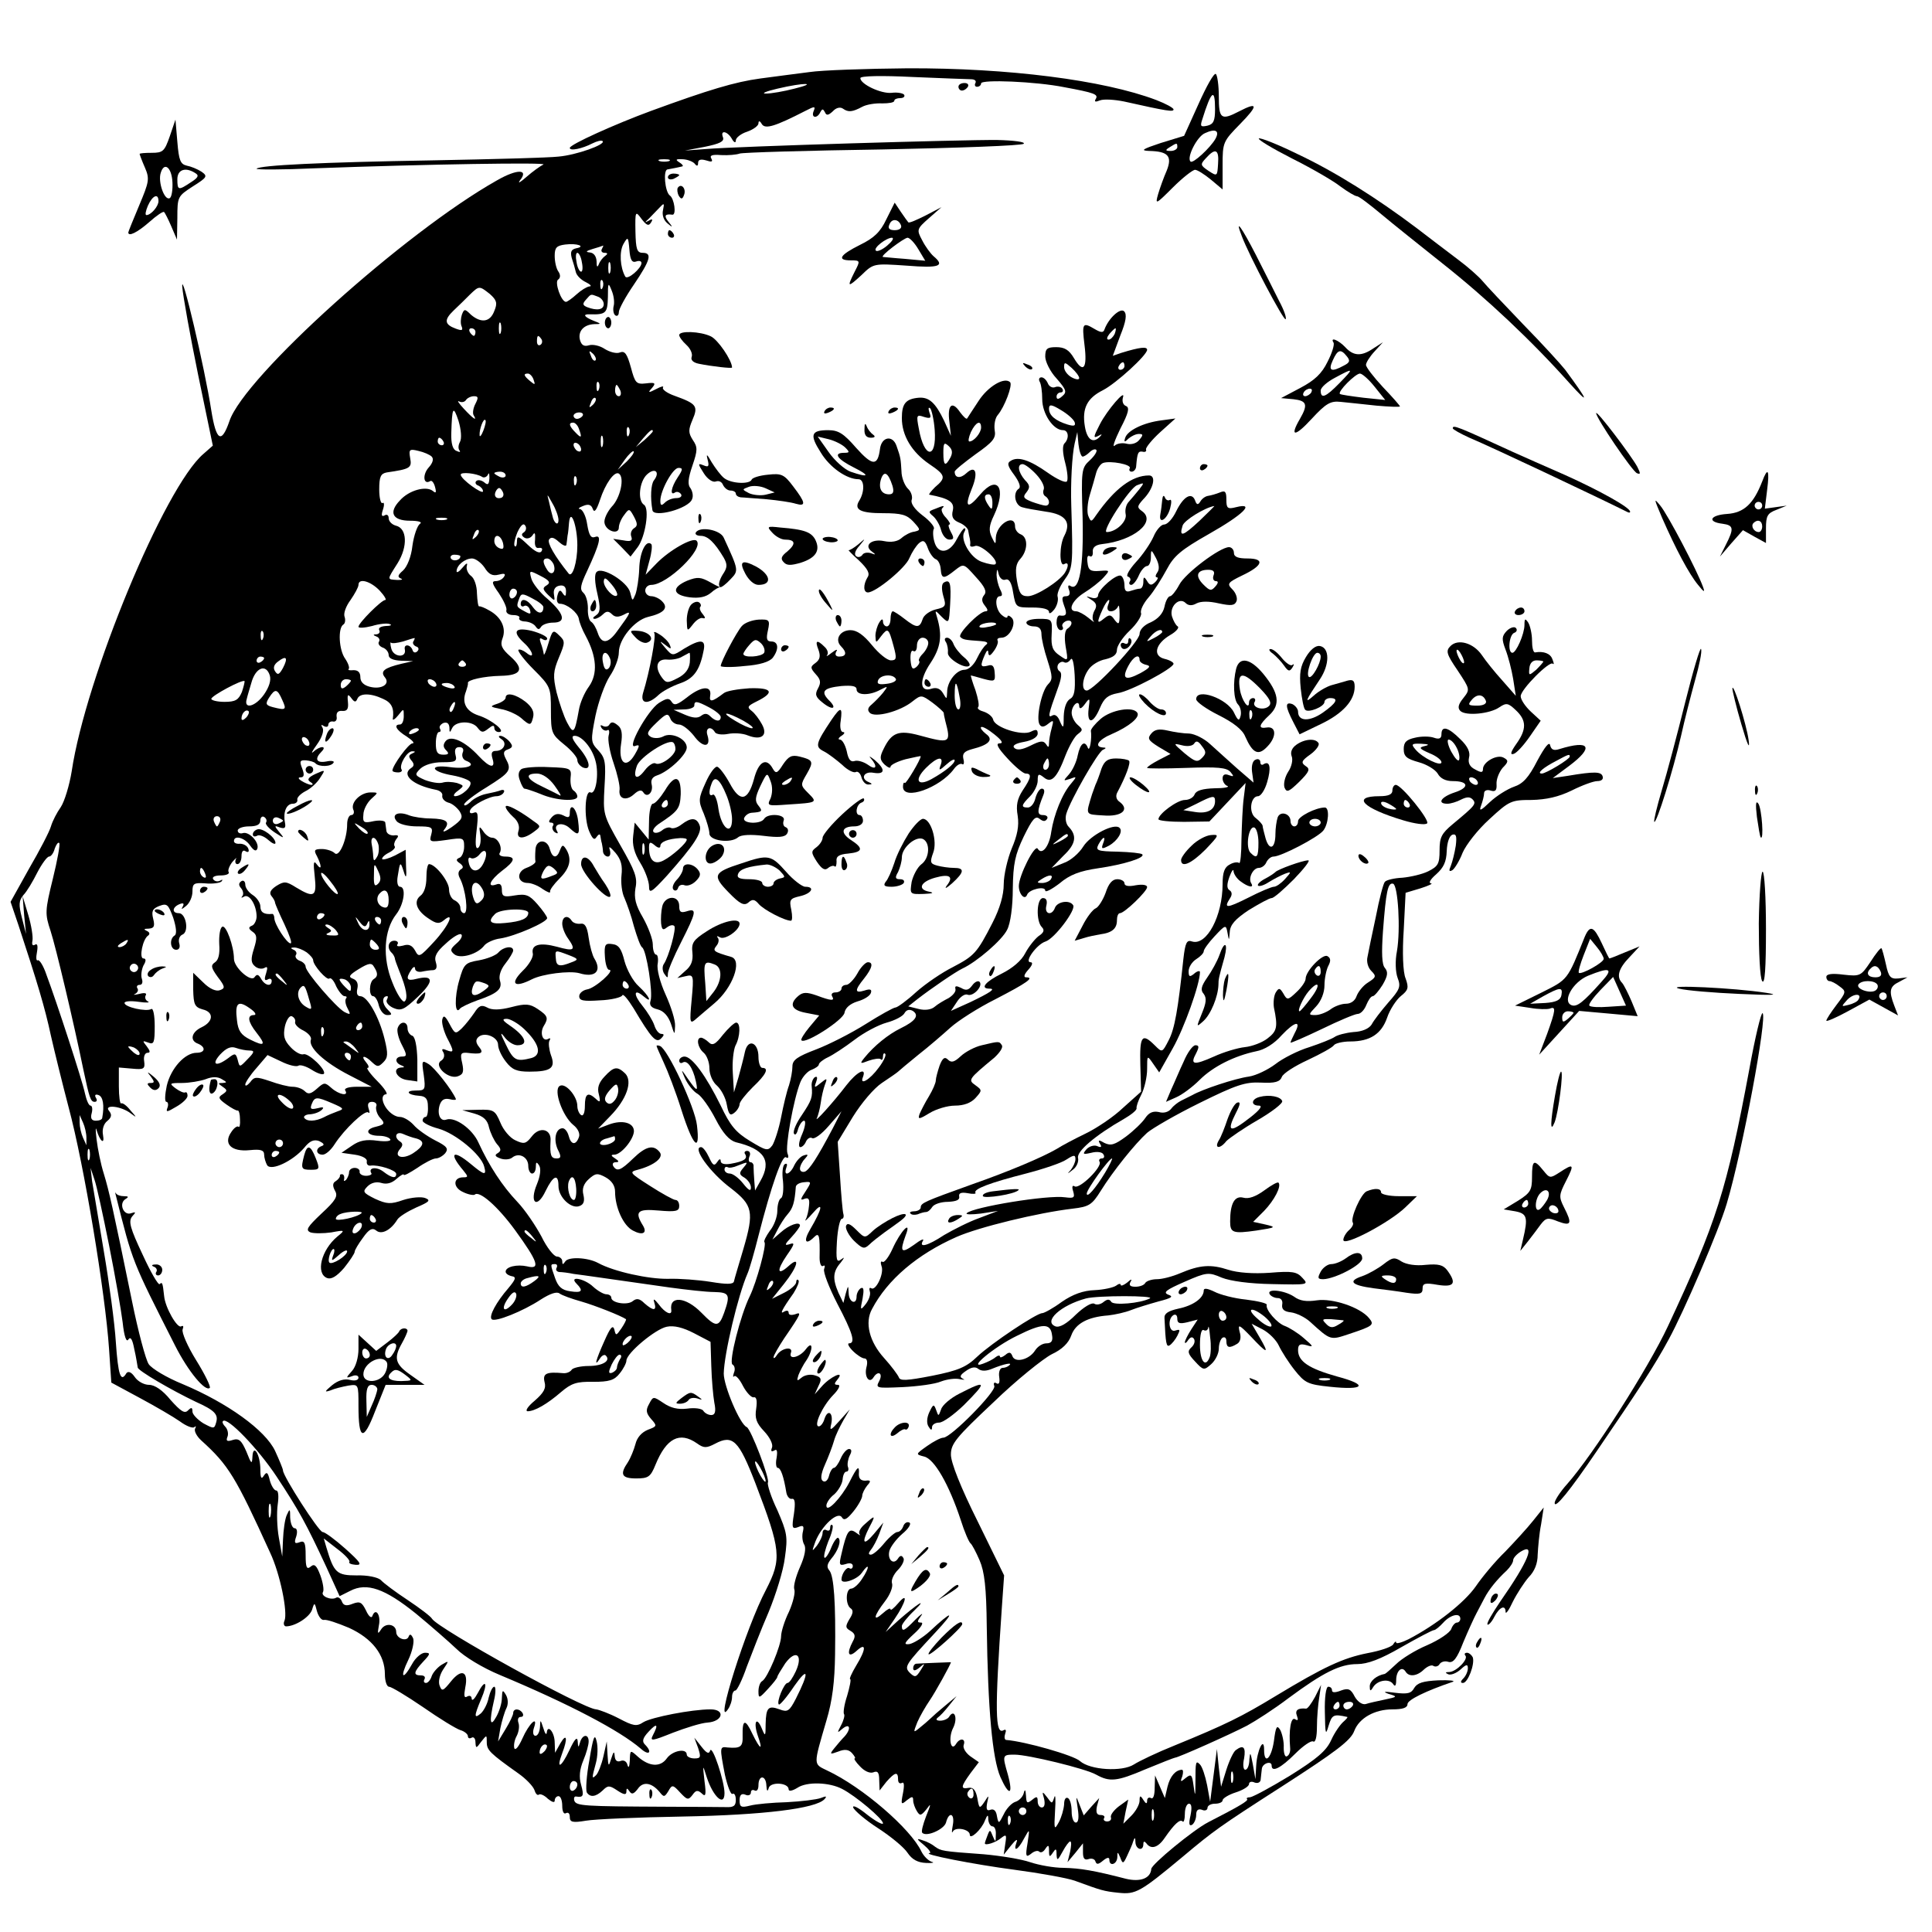 <?xml version="1.0" standalone="no"?>
<!DOCTYPE svg PUBLIC "-//W3C//DTD SVG 20010904//EN"
 "http://www.w3.org/TR/2001/REC-SVG-20010904/DTD/svg10.dtd">
<svg version="1.0" xmlns="http://www.w3.org/2000/svg"
 width="512pt" height="512pt" viewBox="0 0 512 512"
 preserveAspectRatio="xMidYMid meet">
<g transform="translate(0,512) scale(0.1,-0.1)"
fill="#000000" stroke="none">
<path d="M2145 4929 c-33 -4 -91 -12 -130 -17 -67 -9 -137 -30 -290 -86 -95
-35 -215 -89 -215 -98 0 -9 33 -2 60 12 12 6 24 9 27 6 9 -9 -70 -37 -117 -41
-25 -3 -175 -7 -335 -10 -295 -5 -456 -13 -465 -22 -3 -3 67 -3 155 1 296 11
620 16 605 10 -8 -4 -28 -18 -45 -33 -16 -14 -24 -19 -17 -9 24 30 -7 31 -61
0 -245 -138 -670 -521 -709 -638 -21 -61 -35 -53 -48 28 -17 111 -80 379 -77
328 2 -25 21 -130 42 -233 l39 -188 -25 -22 c-103 -88 -312 -593 -349 -841 -6
-37 -19 -80 -29 -95 -10 -14 -22 -37 -26 -51 -4 -14 -30 -64 -58 -112 l-49
-88 21 -62 c50 -152 70 -218 86 -293 10 -44 31 -129 47 -190 41 -153 97 -491
107 -640 l6 -89 76 -41 c41 -22 89 -50 106 -62 16 -12 34 -19 38 -15 5 4 5 2
2 -4 -3 -6 4 -20 16 -31 73 -66 91 -96 183 -298 26 -55 47 -157 38 -180 -4 -8
-1 -15 4 -15 24 0 62 24 69 44 6 20 7 20 13 -4 4 -14 12 -24 18 -23 7 2 36 -8
67 -21 61 -28 95 -71 95 -123 0 -18 5 -33 11 -33 6 0 46 -24 90 -54 43 -30 87
-57 99 -61 11 -3 20 -11 20 -16 0 -6 5 -7 10 -4 5 3 10 -2 10 -12 1 -17 2 -17
15 1 15 19 15 19 15 -1 0 -21 8 -29 84 -83 20 -14 38 -33 42 -43 3 -10 8 -16
12 -13 3 3 14 -1 24 -11 11 -9 18 -11 18 -5 0 7 5 12 10 12 6 0 10 -12 10 -26
0 -14 4 -23 10 -19 6 3 10 -1 10 -10 0 -14 7 -16 43 -10 23 4 139 9 257 11
213 4 352 21 375 46 7 8 5 9 -10 3 -11 -4 -51 -9 -90 -11 -38 -1 -82 -5 -97
-9 -24 -6 -28 -4 -28 14 0 14 5 19 15 15 8 -4 15 -1 15 6 0 6 5 8 10 5 6 -3
10 3 10 14 0 28 20 27 21 -1 1 -15 3 -17 6 -7 4 18 53 15 53 -3 0 -6 10 -4 23
4 25 17 85 15 119 -3 35 -18 108 -79 108 -91 0 -5 -19 5 -42 23 -22 18 -39 27
-37 19 3 -8 32 -33 66 -55 34 -22 69 -51 78 -65 12 -18 27 -26 49 -27 17 -1
24 1 15 3 -9 3 -21 15 -27 27 -28 60 -156 171 -250 215 -37 18 -37 12 -2 132
16 53 22 104 23 175 2 139 -3 208 -15 223 -8 9 -6 17 4 30 19 22 28 48 20 56
-3 4 -12 -8 -19 -25 -7 -18 -16 -30 -18 -27 -3 3 2 22 10 43 9 20 14 40 11 43
-3 3 -6 0 -6 -7 0 -7 -4 -9 -10 -6 -5 3 -10 0 -10 -7 0 -8 -7 -23 -15 -34 -14
-17 -14 -17 -4 11 17 42 59 81 70 64 6 -10 14 -5 31 16 13 16 23 35 23 41 0 6
6 18 13 27 11 12 10 15 -5 13 -11 0 -17 5 -17 17 2 26 -4 21 -25 -21 -22 -42
-61 -83 -61 -62 0 7 9 21 21 30 11 10 21 28 22 39 1 12 5 21 10 21 5 0 7 6 4
13 -2 6 0 20 5 30 6 11 5 17 -2 17 -6 0 -16 -11 -22 -25 -6 -14 -14 -25 -18
-25 -4 0 -10 -9 -13 -21 -3 -12 -10 -18 -16 -14 -7 4 -6 18 5 43 9 20 20 49
24 63 4 15 16 39 25 55 l17 29 -27 -30 c-24 -27 -27 -28 -22 -8 6 29 -9 40
-18 13 -3 -11 -10 -20 -15 -20 -15 0 9 53 38 83 15 15 20 27 13 27 -11 0 -11
3 -1 15 20 25 -21 6 -43 -20 l-18 -20 10 22 c9 18 8 23 -9 28 -12 4 -28 1 -36
-6 -12 -10 -13 -9 -8 7 4 10 13 28 21 39 18 27 18 55 -1 30 -16 -22 -47 -30
-40 -10 7 18 -25 13 -37 -6 -5 -8 -9 -10 -9 -6 0 5 13 27 28 50 46 67 47 71
29 64 -10 -3 -17 -2 -17 4 0 6 -5 7 -12 3 -12 -8 -7 4 25 49 10 16 16 31 13
34 -3 4 -6 1 -6 -5 0 -6 -14 -19 -32 -28 l-32 -16 32 40 c36 45 44 76 12 47
-30 -27 -33 -13 -5 28 21 30 22 35 8 30 -15 -5 -14 -1 5 19 12 13 22 27 22 30
0 12 -29 2 -51 -18 l-22 -19 13 25 c7 14 19 33 28 43 13 15 18 30 21 72 1 6
10 11 22 12 20 2 20 1 4 -24 -14 -21 -15 -25 -3 -20 11 4 14 -1 12 -18 -1 -13
-5 -30 -9 -37 -4 -7 5 1 19 17 29 34 26 13 -7 -43 -19 -32 -12 -43 11 -20 13
13 15 3 14 -55 0 -15 4 -25 9 -22 5 3 6 0 3 -8 -3 -8 13 -49 35 -92 41 -78 49
-105 31 -105 -5 0 -1 -9 10 -20 11 -11 25 -20 31 -20 7 0 9 -10 5 -24 -6 -25
8 -44 19 -26 12 19 26 11 15 -10 -10 -19 -8 -19 62 -16 40 2 86 8 102 15 16 6
38 9 50 6 11 -2 15 -2 8 1 -10 5 -8 10 8 21 14 10 25 12 33 5 8 -6 21 -6 37 1
32 13 54 17 45 9 -4 -4 -12 -7 -18 -7 -7 0 -11 -11 -9 -24 2 -14 0 -21 -7 -17
-6 4 -9 1 -6 -7 6 -14 -115 -137 -135 -137 -7 0 -26 -10 -43 -22 -31 -22 -31
-22 -8 -28 27 -6 66 -74 97 -168 10 -32 22 -59 26 -62 4 -3 15 -24 24 -45 13
-30 18 -72 19 -175 3 -222 15 -350 36 -399 23 -52 35 -49 20 6 -15 52 -15 53
18 53 35 0 188 -37 216 -53 36 -20 55 -18 130 14 41 17 77 31 79 31 8 0 147
62 191 85 22 12 72 44 110 73 92 68 136 90 182 90 27 0 62 13 117 45 44 25 82
45 86 45 4 0 15 9 25 20 19 21 45 27 45 10 0 -5 -4 -10 -9 -10 -5 0 -12 -8
-15 -17 -4 -10 -32 -29 -64 -43 -31 -13 -68 -36 -82 -50 -14 -13 -27 -25 -30
-26 -22 -4 -40 -19 -40 -33 0 -13 2 -14 9 -2 12 19 43 23 53 8 5 -8 8 -4 8 10
0 25 15 39 25 23 9 -15 31 -12 49 6 9 8 20 13 25 9 5 -3 13 -1 16 5 4 6 14 9
23 6 13 -4 23 8 40 52 13 31 29 66 35 77 6 11 15 29 21 40 12 23 33 49 59 73
9 9 17 21 17 27 0 6 9 16 20 23 41 25 20 -26 -54 -132 -21 -31 -37 -58 -34
-61 2 -3 11 6 18 20 14 27 30 33 30 13 0 -7 9 5 19 27 11 22 30 51 42 65 16
16 24 37 24 60 1 19 4 55 9 80 l7 45 -28 -35 c-15 -19 -49 -56 -74 -82 -26
-25 -61 -67 -78 -92 -30 -43 -105 -102 -178 -140 -18 -9 -33 -13 -33 -9 0 5
-4 2 -8 -5 -5 -7 -35 -17 -68 -23 -65 -13 -115 -36 -244 -114 -89 -54 -131
-75 -268 -131 -45 -18 -93 -41 -107 -50 -31 -20 -116 -15 -143 9 -16 15 -145
52 -196 56 -4 1 -5 8 -2 17 3 8 2 12 -4 9 -23 -14 -24 49 -5 325 l6 85 -70
143 c-45 90 -71 156 -71 177 0 29 13 45 113 139 61 59 131 115 154 127 28 13
45 30 52 50 11 31 43 49 98 53 18 2 45 8 60 14 15 6 48 16 73 23 35 9 41 13
26 18 -15 6 -5 13 43 34 59 26 64 26 99 11 23 -9 73 -16 134 -17 94 -2 97 -2
80 16 -15 17 -27 19 -87 14 -44 -3 -85 0 -110 8 -46 15 -75 13 -127 -9 -21 -9
-48 -16 -62 -16 -14 0 -28 -5 -31 -10 -3 -6 -15 -10 -26 -10 -14 0 -18 4 -13
13 5 8 2 8 -9 -2 -9 -7 -17 -10 -17 -6 0 4 -6 3 -12 -2 -7 -5 -33 -11 -57 -12
-30 -1 -58 -11 -87 -31 -23 -17 -47 -30 -52 -30 -15 0 -135 -80 -172 -115 -29
-28 -50 -37 -120 -51 -67 -13 -85 -14 -88 -4 -3 7 -20 30 -39 51 -39 43 -52
94 -32 130 41 78 120 145 224 191 59 26 215 64 308 75 43 5 51 10 74 47 33 53
91 125 123 154 14 12 76 48 139 79 97 48 121 56 163 54 37 -2 50 2 55 15 3 9
34 29 69 45 34 16 65 33 69 39 3 5 23 10 43 10 53 0 83 20 98 63 7 21 24 47
36 57 20 16 22 22 13 47 -7 16 -9 69 -5 128 l5 99 40 12 c22 7 34 13 27 13 -7
1 -1 11 14 24 20 18 27 33 28 62 1 23 7 40 15 43 10 3 12 -4 9 -29 -3 -19 -9
-43 -13 -53 -6 -14 -5 -17 4 -12 6 4 19 25 27 46 9 21 40 61 71 89 53 49 58
51 112 51 39 1 71 8 106 25 28 14 58 25 68 25 11 0 17 5 14 13 -4 12 -21 13
-92 1 l-40 -6 43 32 c67 50 56 70 -25 45 -15 -5 -22 -2 -25 10 -2 11 -14 -4
-34 -41 -23 -45 -38 -61 -62 -69 -17 -6 -46 -24 -63 -40 -25 -24 -30 -26 -24
-10 4 11 8 26 8 33 0 7 8 10 17 7 13 -4 17 0 16 17 -1 13 7 32 16 43 16 16 16
20 3 27 -17 10 -55 -11 -55 -30 0 -10 -5 -10 -21 -1 -14 7 -19 17 -16 31 4 14
-3 30 -23 49 -32 32 -50 37 -50 13 0 -11 -6 -14 -20 -9 -11 4 -34 4 -50 0 -23
-5 -30 -12 -30 -30 0 -20 8 -26 40 -35 22 -6 44 -20 50 -30 7 -13 21 -20 40
-20 42 0 45 -17 5 -30 -36 -12 -48 -30 -19 -30 8 0 25 5 36 11 14 7 23 8 30 1
12 -12 7 -17 -52 -66 -30 -25 -35 -35 -35 -70 0 -35 -4 -42 -30 -55 -16 -8
-47 -15 -68 -17 -22 -1 -43 -6 -47 -11 -4 -4 -15 -46 -24 -93 -10 -47 -20 -94
-22 -106 -3 -12 1 -28 10 -37 14 -14 13 -17 -9 -31 -13 -8 -26 -25 -30 -36 -4
-12 -15 -20 -28 -20 -12 0 -31 -7 -41 -15 -11 -8 -29 -15 -40 -15 -19 0 -19 1
2 23 13 14 22 36 22 56 0 18 5 41 10 51 7 13 7 21 -2 26 -12 8 -58 -39 -58
-60 0 -7 -11 -23 -24 -35 -23 -22 -25 -22 -35 -4 -9 15 -12 16 -20 3 -5 -8 -7
-26 -5 -40 11 -52 8 -63 -17 -82 -14 -11 -41 -21 -60 -23 -19 -2 -56 -13 -82
-25 -54 -24 -64 -22 -47 9 8 16 8 21 -2 21 -7 0 -21 -19 -31 -43 -11 -23 -25
-57 -33 -74 l-14 -33 27 12 c16 7 43 27 62 46 36 36 93 64 150 76 22 4 48 20
68 43 35 37 53 40 34 5 -6 -12 -11 -23 -11 -25 0 -2 37 14 83 36 45 22 88 40
95 40 8 0 18 11 23 24 5 12 12 23 17 23 4 0 16 14 26 30 14 24 15 34 6 45 -8
9 -9 40 -5 97 8 106 13 130 27 126 13 -5 20 -121 10 -179 -5 -25 -4 -55 2 -71
9 -23 5 -31 -25 -65 -19 -22 -39 -48 -44 -58 -7 -11 -25 -19 -48 -20 -21 -2
-43 -8 -50 -13 -7 -5 -37 -17 -67 -27 -30 -9 -71 -30 -90 -45 -20 -15 -51 -30
-70 -33 -37 -5 -124 -34 -150 -49 -8 -4 -22 -11 -30 -15 -8 -4 -20 -13 -26
-21 -7 -9 -20 -13 -33 -9 -15 3 -26 -1 -36 -16 -8 -12 -31 -34 -51 -49 -30
-22 -40 -25 -57 -17 -15 9 -18 8 -12 -2 6 -9 3 -11 -8 -6 -8 3 -21 -1 -28 -9
-11 -13 -9 -14 13 -9 15 4 29 2 32 -4 4 -6 2 -11 -4 -11 -6 0 -9 -4 -6 -9 8
-13 -53 -73 -66 -65 -6 4 -8 -1 -4 -13 5 -17 2 -19 -21 -16 -46 7 -245 -26
-261 -42 -4 -4 13 -4 38 -1 l45 7 -50 -19 c-28 -10 -69 -31 -93 -45 -44 -29
-68 -35 -56 -15 4 7 -7 2 -24 -11 -34 -24 -38 -19 -22 25 17 43 -13 13 -35
-36 -10 -22 -22 -37 -26 -34 -5 3 -6 -2 -3 -11 8 -19 -15 -67 -27 -59 -5 3 -6
-1 -4 -8 3 -8 -2 -22 -10 -33 -15 -19 -16 -18 -9 14 4 23 3 31 -5 27 -6 -4
-11 -14 -11 -22 0 -23 -20 -16 -21 9 -1 22 -1 22 -8 -2 l-6 -24 -13 27 c-16
37 -15 56 6 80 10 13 11 16 2 9 -13 -10 -15 -4 -12 48 2 32 8 59 13 59 4 0 6
6 4 13 -2 6 -6 52 -9 102 l-6 89 40 66 c23 37 56 76 77 90 21 14 40 27 43 30
3 3 27 23 54 45 27 21 65 54 85 72 20 18 73 52 119 75 83 43 105 58 81 58 -7
0 -5 8 6 20 11 12 13 20 6 20 -18 0 17 48 40 55 24 8 81 84 73 96 -9 15 -41
10 -48 -6 -8 -23 -29 -18 -23 5 3 13 0 20 -9 20 -17 0 -19 -61 -3 -77 8 -8 5
-15 -9 -24 -10 -8 -26 -28 -35 -45 -10 -20 -34 -40 -62 -54 -43 -21 -59 -40
-33 -40 18 0 3 -10 -51 -36 l-51 -23 16 24 c8 13 21 22 28 19 15 -6 42 23 32
34 -4 4 -13 0 -20 -10 -9 -12 -16 -14 -29 -6 -13 6 -17 6 -15 -3 2 -7 -7 -17
-18 -24 -12 -6 -29 -16 -37 -23 -9 -8 -26 -10 -42 -6 l-28 7 24 19 c36 28 102
73 119 81 39 18 106 76 119 103 9 17 15 62 15 109 1 66 6 90 29 138 23 47 31
56 42 47 9 -7 15 -8 20 0 3 5 -1 10 -11 10 -16 0 -16 11 1 53 4 10 3 17 -4 17
-6 0 -13 -11 -17 -25 -3 -14 -12 -25 -20 -25 -19 0 -18 6 6 30 11 11 20 30 20
41 0 18 2 20 16 9 20 -17 35 -2 58 59 10 25 24 50 33 56 13 10 13 12 -1 24 -9
8 -16 22 -16 32 0 20 20 37 20 17 1 -8 6 -6 15 6 13 18 14 17 10 -12 -5 -42
12 -41 30 2 11 26 21 34 47 39 34 5 148 66 148 78 0 4 -11 10 -24 13 -32 8
-24 40 15 63 16 9 25 20 20 23 -5 3 -11 14 -15 26 -8 26 19 53 36 36 7 -7 17
-8 29 -1 12 6 33 6 59 0 33 -7 42 -6 47 6 3 8 -2 22 -11 31 -15 15 -13 18 26
37 55 26 61 45 14 45 -25 0 -36 4 -36 15 0 8 -6 15 -13 15 -24 0 -117 -70
-132 -100 -9 -17 -20 -30 -24 -30 -5 0 -12 -12 -15 -28 -4 -18 -17 -32 -36
-41 -18 -7 -30 -20 -30 -31 0 -20 -122 -150 -140 -150 -15 0 -12 33 5 56 8 12
28 24 45 27 20 5 30 12 30 25 0 10 15 33 34 51 19 18 32 39 30 46 -3 7 6 26
20 42 14 16 35 50 48 74 19 36 38 52 112 94 90 51 124 84 72 71 -23 -6 -26 -3
-26 20 0 21 -3 25 -17 19 -10 -4 -24 -8 -31 -9 -8 -1 -17 -8 -21 -15 -6 -10
-10 -9 -14 3 -9 23 -31 10 -50 -29 -9 -19 -23 -35 -32 -35 -8 0 -21 -15 -28
-32 -8 -18 -29 -49 -47 -68 -17 -19 -27 -36 -21 -38 6 -2 9 -8 5 -13 -3 -5 -1
-9 4 -9 5 0 14 11 20 25 6 14 16 25 22 25 5 0 10 10 10 23 0 22 1 22 14 -3 8
-16 9 -29 3 -37 -5 -7 -6 -13 -1 -13 4 0 2 -6 -4 -12 -10 -10 -15 -10 -22 2
-8 13 -10 12 -10 -2 0 -10 -4 -18 -9 -18 -5 0 -16 -3 -25 -6 -11 -4 -16 0 -16
14 0 12 -4 23 -9 26 -11 7 -61 -36 -61 -52 0 -6 -8 -9 -17 -6 -17 5 -17 5 0
-6 13 -8 15 -16 7 -29 -5 -10 -6 -22 -2 -27 4 -5 -2 -1 -14 9 -11 9 -26 17
-32 17 -24 0 -11 29 21 49 18 11 41 29 51 40 18 20 18 20 -10 18 -24 -2 -30 2
-32 22 -2 13 0 21 6 17 5 -3 9 2 8 12 -1 11 7 18 24 20 84 9 145 59 107 87
-14 10 -14 13 2 31 28 28 36 64 16 64 -45 0 -91 -35 -140 -105 -13 -19 -14
-19 -21 -2 -4 10 -2 35 4 55 6 20 14 47 17 59 3 11 11 23 18 26 19 7 77 -4 71
-14 -3 -5 0 -9 5 -9 6 0 12 7 12 15 3 35 5 40 17 38 7 -2 11 1 9 6 -1 5 16 26
38 46 l40 36 -37 -5 c-48 -6 -90 -27 -96 -46 -4 -12 -2 -13 9 -2 7 6 19 12 27
12 12 0 12 -3 1 -16 -7 -9 -21 -13 -33 -10 -11 3 -26 1 -32 -5 -7 -6 0 14 15
45 22 42 25 56 15 60 -8 3 -11 13 -8 23 8 24 -42 -34 -61 -71 -18 -35 -19 -39
-2 -30 6 4 8 3 4 -1 -19 -22 -36 -12 -42 25 -8 48 6 75 48 96 35 18 117 93
117 107 0 9 -19 7 -68 -8 l-23 -8 20 54 c15 37 18 56 10 64 -10 10 -41 -18
-52 -48 -3 -9 -9 -9 -26 1 -32 19 -34 16 -27 -42 8 -63 -3 -77 -28 -35 -13 22
-25 29 -47 29 -24 0 -29 -4 -29 -25 0 -13 13 -40 30 -58 26 -30 28 -36 15 -47
-10 -9 -15 -9 -15 -1 0 6 5 11 11 11 5 0 8 4 4 10 -3 5 -12 7 -19 4 -7 -3 -16
2 -19 10 -4 9 -11 16 -17 16 -6 0 -8 -5 -5 -11 4 -6 7 -27 7 -47 0 -38 29 -82
55 -82 15 0 17 -22 4 -35 -6 -6 -5 -26 2 -52 6 -23 8 -46 4 -49 -4 -4 -26 6
-50 23 -48 34 -79 44 -98 32 -11 -6 -9 -14 9 -38 13 -18 18 -32 12 -36 -16
-10 -11 -43 8 -49 9 -3 38 -8 64 -12 52 -7 67 -28 49 -63 -14 -25 -14 -84 -1
-76 12 7 13 -5 2 -23 -15 -23 -76 -62 -98 -62 -18 0 -23 7 -29 41 -5 30 -3 45
9 58 20 22 21 57 1 65 -8 3 -15 12 -15 21 0 35 -49 7 -51 -30 0 -19 -1 -19
-11 2 -8 17 -7 30 6 57 34 72 10 110 -36 56 -34 -41 -43 -35 -23 14 18 43 11
65 -14 42 -16 -15 -31 -13 -31 4 0 4 25 24 55 46 47 33 55 43 51 64 -2 14 1
32 8 40 18 21 40 79 33 87 -15 15 -59 -11 -84 -50 -15 -23 -29 -44 -30 -46 -2
-3 -10 5 -19 17 -21 31 -34 19 -28 -26 l4 -37 -18 40 c-23 48 -40 63 -67 61
-35 -3 -45 -16 -45 -54 0 -46 26 -90 73 -122 43 -29 45 -36 15 -61 -11 -11
-18 -20 -15 -20 53 -10 67 -20 62 -42 -4 -16 0 -25 17 -32 13 -5 24 -16 24
-22 1 -7 3 -16 4 -20 1 -5 2 -12 1 -17 -1 -5 5 -6 13 -3 14 6 64 -38 54 -48
-2 -3 -19 0 -36 6 -30 10 -59 60 -46 80 3 5 3 9 0 9 -3 0 -12 -13 -21 -30 -19
-37 -50 -40 -59 -5 -4 14 -4 30 -1 34 2 5 -11 21 -30 35 -21 16 -32 32 -29 41
3 8 -1 22 -10 30 -9 9 -17 30 -17 46 -2 33 -2 36 -13 67 -10 30 -40 25 -44 -8
-6 -46 -20 -45 -63 3 -33 38 -47 47 -74 47 -46 0 -50 -12 -20 -59 24 -40 69
-71 100 -71 16 0 17 -33 2 -57 -15 -24 4 -33 63 -33 49 0 63 -4 80 -22 20 -22
20 -23 3 -27 -10 -1 -25 -9 -34 -17 -10 -9 -27 -12 -46 -8 -34 7 -55 -12 -32
-28 11 -8 10 -9 -3 -4 -10 3 -20 1 -23 -5 -4 -5 -11 -7 -16 -3 -6 4 -3 15 8
27 18 22 18 22 -3 4 -11 -9 -23 -16 -25 -15 -3 2 9 -11 27 -27 24 -23 30 -35
23 -45 -12 -20 -11 -40 1 -40 21 0 100 65 110 91 7 16 18 33 26 40 11 9 16 6
23 -14 5 -14 15 -27 21 -29 6 -2 12 -13 13 -26 2 -27 8 -27 38 -3 23 18 23 18
55 -18 24 -26 30 -39 22 -48 -7 -9 -7 -17 2 -28 8 -10 9 -15 2 -15 -16 0 -75
-60 -67 -68 7 -7 11 -8 55 -11 14 -1 20 -4 14 -9 -6 -4 -17 -20 -25 -37 -8
-17 -22 -30 -33 -30 -21 0 -46 -31 -46 -59 -1 -20 -1 -20 -11 -3 -7 12 -17 16
-30 12 -32 -11 -34 22 -3 68 27 41 32 72 17 122 -6 19 -5 19 13 0 19 -18 19
-18 22 34 3 56 0 67 -17 57 -6 -4 -6 -18 -1 -36 8 -26 6 -29 -20 -35 -16 -4
-32 -15 -35 -26 -8 -24 -16 -24 -48 1 -14 11 -28 20 -31 20 -3 0 -6 -9 -6 -20
0 -11 -4 -20 -10 -20 -5 0 -10 6 -10 13 0 8 -4 7 -10 -3 -5 -8 -10 -24 -10
-35 1 -20 1 -20 15 -1 18 23 20 22 33 -26 9 -33 8 -38 -7 -38 -10 0 -32 18
-50 40 -22 27 -40 40 -57 40 -28 0 -43 -25 -25 -43 16 -16 14 -27 -5 -27 -9 0
-12 5 -8 13 5 7 1 7 -12 -3 -10 -8 -16 -11 -12 -6 4 5 1 15 -7 22 -20 20 -26
17 -16 -8 6 -17 4 -26 -8 -35 -14 -10 -14 -13 1 -30 13 -14 14 -22 6 -37 -9
-16 -7 -23 12 -38 27 -22 40 -16 16 7 -22 23 -13 32 34 37 28 2 40 0 40 -9 0
-16 34 -17 63 -1 21 11 21 10 7 -8 -8 -10 -22 -24 -30 -31 -10 -8 -12 -15 -5
-22 14 -14 81 4 113 30 23 18 24 18 53 -3 16 -12 29 -24 30 -27 0 -3 2 -13 4
-21 16 -60 13 -61 -68 -39 -55 15 -74 8 -95 -35 -11 -22 -11 -29 2 -42 9 -8
16 -11 16 -6 0 5 18 14 40 20 22 5 40 9 40 8 0 -9 -39 -74 -42 -71 -3 3 -5 -2
-5 -10 0 -38 98 -3 135 47 7 10 17 16 22 13 4 -3 6 3 3 14 -3 14 2 20 24 26
44 11 57 25 36 40 -10 8 -16 16 -13 18 3 3 19 -6 35 -19 20 -16 25 -24 14 -24
-11 0 -5 -12 21 -40 20 -22 42 -40 48 -40 17 0 15 -11 -8 -45 -14 -22 -18 -39
-13 -67 4 -27 -1 -52 -16 -87 -11 -27 -21 -70 -21 -94 0 -29 -10 -64 -30 -103
-41 -80 -48 -87 -105 -117 -28 -14 -71 -43 -97 -66 -25 -23 -50 -41 -55 -41
-5 0 -41 -20 -79 -44 -38 -24 -97 -54 -131 -67 -50 -19 -63 -28 -63 -45 0 -12
-4 -34 -9 -50 -6 -16 -15 -54 -21 -85 -6 -31 -17 -64 -23 -74 -12 -16 -16 -15
-59 11 -38 23 -53 41 -78 94 -39 79 -76 130 -96 130 -7 0 -14 -5 -14 -11 0 -5
4 -8 9 -5 12 8 27 -13 35 -49 7 -32 3 -29 -32 22 -7 10 -5 4 3 -14 8 -18 24
-37 34 -42 10 -6 31 -35 47 -66 20 -39 37 -57 54 -62 76 -18 96 -49 65 -103
l-14 -25 -2 25 c-1 14 -2 31 -2 38 1 6 -3 12 -8 12 -5 0 -6 7 -3 15 4 8 1 15
-6 15 -6 0 -9 -4 -5 -9 7 -12 -4 -19 -38 -25 -17 -3 -27 0 -27 7 0 7 -4 6 -9
-2 -8 -12 -12 -10 -22 12 -7 15 -16 27 -21 27 -25 0 24 -68 79 -109 58 -45 62
-62 33 -161 -12 -41 -24 -80 -25 -86 -2 -8 -20 -8 -62 -1 -32 5 -82 9 -112 8
-52 -1 -144 19 -186 42 -28 15 -79 17 -87 4 -6 -9 -8 -9 -8 1 0 6 -7 12 -14
12 -8 0 -27 24 -41 53 -15 28 -43 70 -64 92 -40 42 -75 96 -103 157 -16 36
-62 69 -85 61 -16 -6 -25 14 -18 38 5 15 13 19 27 16 10 -3 18 -2 16 1 -11 25
-56 82 -72 92 -18 11 -19 10 -13 -29 5 -39 4 -41 -21 -41 -30 0 -22 -12 9 -14
17 -1 23 -8 23 -28 1 -16 -2 -28 -6 -28 -4 0 -8 -4 -8 -10 0 -5 19 -15 42 -21
46 -13 113 -69 121 -100 7 -25 1 -24 -35 6 -48 40 -60 30 -20 -17 13 -16 13
-18 0 -18 -28 0 -28 -27 -1 -39 14 -7 28 -9 31 -7 12 12 61 -31 107 -94 61
-84 68 -105 32 -96 -27 6 -57 -1 -57 -14 0 -5 7 -10 16 -12 13 -2 11 -8 -9
-32 -32 -37 -52 -74 -44 -82 8 -9 83 21 130 52 25 16 43 22 50 16 7 -5 32 -14
57 -21 38 -11 106 -38 119 -47 1 -2 -4 -12 -12 -24 -14 -20 -15 -21 -19 -3 -4
13 -11 4 -26 -30 -23 -51 -29 -73 -12 -47 5 8 12 11 15 8 15 -14 -8 -28 -45
-28 -21 0 -42 -5 -45 -10 -4 -6 -14 -10 -23 -9 -44 4 -54 -1 -49 -23 5 -17 -2
-29 -26 -50 -18 -15 -26 -27 -19 -28 19 0 52 19 89 51 27 23 41 28 85 27 42 0
56 4 70 22 10 12 18 28 18 34 0 20 77 84 107 90 19 4 43 -2 72 -17 l44 -23 2
-64 c1 -36 5 -80 8 -97 5 -24 2 -33 -8 -33 -8 0 -17 5 -21 11 -3 6 -22 9 -43
6 -25 -3 -44 2 -63 15 -27 18 -27 18 -38 -3 -9 -16 -8 -24 6 -40 16 -18 15
-19 -9 -28 -17 -7 -29 -21 -33 -38 -4 -15 -13 -37 -20 -48 -22 -32 -17 -43 22
-43 32 0 38 4 51 36 29 71 64 89 110 57 18 -13 25 -13 48 -1 47 25 63 9 107
-105 68 -178 70 -200 28 -282 -53 -100 -138 -371 -101 -317 6 8 11 23 11 33 0
9 4 17 9 17 4 0 18 28 30 63 13 34 38 99 58 145 19 46 39 110 43 144 8 56 6
66 -20 126 -17 35 -27 68 -25 73 6 9 -45 142 -56 147 -18 7 -61 109 -61 142 1
52 38 208 63 265 5 11 18 56 29 100 34 133 63 215 73 208 6 -4 8 0 4 10 -7 17
16 144 34 189 6 15 20 30 30 33 10 4 19 10 19 14 0 4 11 13 24 19 13 6 45 27
70 46 26 20 64 40 86 46 22 6 43 17 47 25 5 9 13 11 22 6 18 -12 7 -27 -32
-46 -33 -16 -71 -47 -96 -78 -13 -16 -12 -17 11 -8 14 5 29 7 32 4 3 -4 6 0 6
7 0 7 3 11 6 7 3 -3 -4 -19 -17 -36 -24 -33 -52 -49 -42 -25 10 27 -16 14 -44
-22 -35 -46 -87 -103 -78 -87 3 7 8 25 10 40 2 16 7 37 11 48 7 18 6 19 -11 5
-17 -14 -18 -13 -12 3 4 11 3 16 -4 12 -5 -4 -9 -14 -8 -23 3 -30 0 -38 -26
-77 -14 -20 -24 -42 -21 -49 3 -6 8 -1 11 12 4 12 11 22 16 22 5 0 3 -16 -5
-35 -9 -20 -11 -35 -5 -35 5 0 12 7 15 15 4 8 11 12 16 9 6 -4 26 11 44 32
l34 39 -23 -45 c-41 -78 -62 -110 -74 -115 -7 -2 -13 1 -13 8 0 7 6 19 13 26
10 11 9 13 -3 9 -8 -2 -19 -14 -25 -26 -11 -25 -30 -31 -21 -6 3 8 2 12 -4 9
-6 -3 -8 -24 -5 -45 2 -22 0 -42 -5 -45 -6 -3 -10 -19 -10 -34 0 -16 -9 -40
-20 -53 -10 -14 -17 -28 -14 -30 6 -7 -21 -106 -39 -143 -25 -51 -56 -174 -46
-181 6 -3 8 -13 4 -22 -3 -9 -3 -13 1 -9 4 3 14 -8 23 -26 9 -17 22 -31 28
-30 8 2 10 -9 7 -30 -4 -25 0 -38 21 -60 15 -16 24 -34 21 -43 -4 -10 -2 -12
6 -8 7 5 9 -1 6 -20 -3 -14 -1 -26 3 -26 8 0 16 -23 23 -66 2 -10 9 -18 15
-16 8 1 9 -11 5 -40 -6 -37 -5 -41 11 -35 14 6 16 3 13 -11 -3 -11 -2 -26 3
-35 6 -9 2 -31 -11 -60 -11 -25 -18 -51 -15 -59 3 -8 -3 -34 -14 -59 -12 -24
-21 -54 -21 -65 0 -25 -36 -111 -50 -119 -6 -3 -10 -16 -10 -27 0 -20 2 -19
25 6 14 15 25 29 25 32 0 3 10 19 21 36 28 38 48 23 28 -21 -8 -17 -17 -31
-22 -31 -9 0 -30 -51 -23 -57 2 -3 21 19 41 49 38 54 40 37 4 -34 -17 -33 -22
-36 -43 -28 -30 11 -36 5 -37 -39 0 -33 -1 -34 -10 -12 -14 34 -23 18 -11 -18
15 -42 7 -39 -14 4 -19 41 -27 39 -26 -5 1 -29 -5 -34 -40 -31 -21 3 -21 1 -7
-72 7 -31 16 -54 20 -51 5 3 9 -4 9 -16 0 -16 -6 -20 -27 -19 -16 0 -89 1
-163 1 -212 1 -233 2 -238 16 -2 7 0 12 5 11 19 -3 21 2 13 31 -6 21 -4 41 6
65 8 19 14 41 14 50 0 21 -17 19 -23 -3 -4 -14 -5 -14 -6 3 -1 14 -8 7 -22
-23 -22 -47 -36 -53 -19 -8 15 39 12 55 -5 26 l-14 -25 -1 27 c0 27 -19 50
-21 26 -1 -7 -5 -2 -9 12 -8 24 -8 24 -9 3 -1 -13 -6 -23 -12 -23 -6 0 -8 9
-4 21 12 35 -13 12 -31 -29 -9 -20 -18 -32 -21 -25 -2 7 0 21 6 32 6 11 8 27
5 35 -3 9 -1 16 6 16 6 0 8 4 5 10 -8 13 -25 13 -25 0 0 -5 -9 -24 -20 -42
l-20 -33 6 35 c4 19 11 43 16 53 5 10 5 24 -1 35 -9 15 -10 14 -11 -8 0 -14
-7 -36 -15 -50 -16 -29 -19 -13 -6 43 5 20 5 37 1 37 -5 0 -11 -13 -15 -29 -3
-16 -13 -35 -21 -42 -18 -15 -18 -7 1 38 19 44 12 56 -9 16 -8 -15 -15 -22
-16 -15 0 7 -5 10 -12 6 -8 -5 -9 2 -5 24 9 43 -10 51 -38 16 -21 -26 -24 -27
-30 -11 -4 10 0 28 9 42 17 25 16 25 -4 13 -11 -7 -23 -21 -26 -30 -3 -10 -10
-18 -15 -18 -6 0 -7 5 -4 10 3 6 -1 10 -9 10 -22 0 -20 9 6 37 19 20 19 23 4
23 -9 0 -25 -13 -34 -30 -25 -45 -33 -36 -10 11 11 23 16 48 13 57 -5 11 -9
13 -12 5 -5 -15 -33 -5 -33 12 0 21 -28 26 -40 7 -9 -14 -10 -12 -6 10 6 27
-8 49 -17 26 -2 -8 -10 -2 -17 14 -11 22 -16 25 -35 18 -17 -7 -25 -5 -29 6
-3 8 -10 13 -15 10 -13 -8 -42 4 -35 15 3 5 0 25 -7 44 -10 27 -16 32 -26 23
-10 -8 -13 -2 -13 30 0 34 -3 40 -16 35 -13 -5 -15 -2 -9 15 4 13 2 22 -4 22
-6 0 -11 12 -12 28 0 24 -1 25 -9 7 -5 -11 -9 -40 -10 -65 l-2 -45 -9 50 c-5
28 -6 67 -3 88 3 21 2 37 -4 37 -5 0 -13 12 -17 27 -5 21 -8 24 -16 12 -6 -10
-9 -6 -9 16 0 40 -19 71 -21 35 -1 -22 -3 -20 -16 13 -13 30 -20 36 -36 31
-15 -5 -19 -3 -14 9 3 8 0 20 -6 26 -6 6 -9 13 -6 15 11 12 93 -73 142 -147
60 -91 79 -126 132 -240 l35 -77 28 14 c44 23 92 6 174 -60 40 -33 88 -75 108
-94 20 -20 69 -50 115 -69 184 -77 317 -147 373 -195 22 -20 32 -10 11 11 -8
8 -6 17 10 34 22 24 27 20 11 -10 -8 -16 -2 -15 53 7 34 13 75 26 92 27 41 3
48 35 8 35 -50 0 -157 -21 -178 -34 -18 -12 -27 -10 -65 10 -25 13 -52 23 -60
24 -34 1 -419 214 -435 240 -3 6 -32 28 -65 50 -32 21 -64 45 -71 53 -8 7 -35
13 -64 12 -53 0 -60 7 -80 74 l-7 24 36 -28 c20 -15 34 -30 32 -34 -3 -4 5 -7
17 -8 18 -1 12 7 -28 43 -27 24 -54 44 -60 44 -10 0 -105 148 -105 163 0 4
-10 28 -21 52 -26 55 -126 127 -245 177 -42 17 -82 41 -90 53 -8 12 -28 87
-44 166 -51 249 -61 293 -75 339 -8 25 -16 65 -19 90 -3 25 -3 36 0 25 9 -30
22 -40 17 -13 -3 15 2 30 11 37 12 10 13 17 5 27 -15 18 33 13 58 -7 16 -12
16 -11 -1 8 -10 13 -21 21 -25 19 -3 -2 -6 18 -6 45 l0 50 35 -3 c31 -3 35 -1
32 20 -2 12 2 22 9 22 8 0 7 5 -2 17 -12 15 -12 16 4 10 15 -6 17 0 17 44 0
28 -4 48 -9 45 -13 -8 -71 5 -71 16 0 5 17 6 38 3 20 -3 31 -2 24 1 -6 3 -9
10 -6 16 4 6 -2 8 -17 4 -13 -3 -18 -3 -11 0 6 3 10 10 6 15 -3 5 0 9 6 9 7 0
9 7 6 16 -3 8 -1 24 4 35 8 13 7 19 0 19 -12 0 -2 52 13 61 5 4 3 9 -4 12 -9
4 -8 6 5 6 14 1 17 6 12 26 -5 20 -2 27 16 34 21 8 24 4 37 -31 8 -25 10 -43
4 -47 -15 -9 -12 -38 4 -38 8 0 11 7 8 17 -3 10 1 20 8 23 19 7 10 57 -9 57
-19 0 -18 16 2 24 10 4 13 2 8 -7 -5 -8 -2 -7 9 2 9 7 17 24 17 38 0 22 4 24
34 22 19 -2 39 1 43 5 4 5 3 6 -4 2 -6 -3 -14 -2 -18 4 -4 6 5 10 20 10 14 0
24 4 21 9 -3 4 2 17 10 27 9 10 13 13 9 7 -3 -7 -1 -13 4 -13 6 0 11 9 11 21
0 12 4 18 11 13 7 -4 10 -1 7 7 -3 8 -13 13 -22 13 -9 -1 -16 2 -16 7 0 17 29
9 43 -12 10 -14 16 -16 19 -8 6 17 -23 47 -39 41 -7 -2 -13 1 -13 7 0 6 14 11
30 11 21 0 30 5 30 16 0 8 5 12 10 9 6 -4 8 -10 5 -15 -3 -4 8 -16 23 -26 26
-17 27 -17 12 1 -14 17 -13 18 2 12 13 -4 16 -1 13 14 -5 27 4 49 21 49 8 0
13 5 12 10 -2 6 8 16 21 23 13 6 31 22 39 35 15 23 15 23 -12 11 -19 -9 -23
-15 -14 -21 7 -4 9 -8 3 -8 -5 0 -17 5 -25 10 -10 6 -11 10 -3 10 9 0 10 7 4
23 -8 20 -6 23 10 22 10 -1 22 -4 25 -8 10 -10 42 -9 48 2 3 4 -6 6 -19 3 -27
-5 -32 7 -13 26 16 16 -4 16 -21 0 -8 -7 -4 1 9 19 13 18 19 36 15 44 -5 8 -4
10 3 5 7 -4 12 -2 12 3 0 6 6 10 12 9 7 -2 12 4 10 13 -1 11 4 16 15 15 13 -1
17 5 15 24 -2 20 0 22 9 10 8 -11 12 -12 16 -2 6 15 34 16 68 0 23 -10 30 -25
26 -53 -1 -5 6 -1 14 9 15 19 15 19 15 -2 0 -12 -4 -22 -10 -22 -18 0 -10 -15
18 -32 15 -10 22 -18 15 -18 -10 0 -53 -59 -53 -72 0 -3 7 -5 15 -5 8 0 12 4
9 8 -7 12 15 49 29 48 9 0 8 -2 -1 -6 -9 -4 -10 -8 -2 -18 8 -9 8 -15 0 -20
-28 -18 4 -46 65 -58 11 -2 19 -9 17 -16 -1 -7 6 -15 16 -18 10 -2 23 -13 30
-23 10 -16 7 -22 -21 -42 -17 -12 -26 -15 -20 -7 17 21 7 29 -36 30 -20 0 -45
4 -56 8 -29 12 -49 3 -34 -15 6 -8 30 -14 54 -14 39 0 43 -2 38 -21 -6 -21 -4
-21 40 -15 45 7 47 6 47 -18 0 -13 -6 -27 -12 -29 -10 -4 -10 -8 1 -15 9 -7
10 -12 2 -16 -7 -5 -8 -13 -2 -24 15 -29 23 -92 11 -92 -5 0 -10 6 -10 14 0 8
-7 16 -15 20 -8 3 -15 16 -15 29 0 21 -36 67 -53 67 -4 0 -7 -16 -7 -36 0 -22
-6 -41 -16 -48 -19 -15 -10 -40 23 -61 19 -13 27 -14 39 -4 31 26 13 -15 -26
-57 -38 -41 -40 -42 -50 -23 -8 14 -17 18 -32 13 -12 -3 -18 -2 -15 3 4 5 0
10 -8 10 -16 0 -20 -19 -8 -31 5 -4 8 -11 9 -14 0 -4 6 -20 12 -35 19 -46 24
-74 14 -81 -5 -3 -20 19 -32 50 -27 65 -23 139 10 181 21 27 27 73 10 73 -6 0
-9 12 -6 28 6 39 7 40 16 12 6 -20 8 -17 6 16 l-1 42 -28 -15 c-16 -8 -31 -12
-34 -10 -2 3 5 11 17 17 12 6 19 14 16 17 -3 4 -1 12 4 19 8 9 6 12 -7 10 -10
0 -18 5 -19 12 -1 6 -2 16 -3 22 0 5 -14 7 -30 4 -27 -6 -30 -4 -28 17 0 13
10 32 21 42 19 17 19 17 -2 17 -26 0 -53 -26 -46 -45 4 -8 1 -15 -5 -15 -6 0
-11 -11 -11 -24 0 -40 -21 -89 -33 -77 -6 6 -22 11 -34 11 -20 0 -22 -3 -13
-19 13 -26 13 -40 -1 -21 -8 11 -9 3 -5 -32 6 -54 -1 -59 -49 -30 -27 17 -32
17 -53 4 -15 -10 -19 -18 -13 -26 5 -6 10 -14 10 -19 1 -4 12 -30 25 -57 13
-28 21 -50 16 -50 -10 0 -43 51 -43 67 0 6 -3 12 -6 11 -21 -2 -31 4 -31 20 0
9 -9 23 -20 30 -11 7 -20 19 -20 28 0 8 -5 12 -10 9 -8 -5 -8 -11 -1 -19 6 -7
7 -17 3 -21 -4 -5 -2 -5 5 -1 14 8 33 -23 33 -53 0 -10 -6 -22 -12 -24 -10 -4
-10 -8 1 -16 12 -8 13 -16 4 -45 -9 -28 -8 -38 3 -47 7 -6 18 -8 25 -4 8 5 9
1 4 -15 -5 -15 -4 -20 4 -16 6 4 11 2 11 -3 0 -17 -18 -13 -28 5 -7 12 -11 13
-17 5 -9 -16 -55 25 -55 48 0 33 -21 91 -31 85 -6 -3 -9 -24 -8 -46 2 -26 -2
-42 -11 -48 -12 -8 -11 -14 7 -39 20 -26 20 -30 6 -35 -10 -4 -27 3 -44 20
l-27 26 0 -45 c1 -39 4 -46 25 -52 30 -7 29 -32 -2 -47 -28 -13 -33 -36 -10
-44 21 -9 19 -24 -4 -24 -31 0 -68 -41 -79 -87 -5 -24 -6 -43 -1 -43 4 0 6 -7
3 -15 -5 -13 -2 -13 23 2 16 9 30 22 30 29 0 7 -3 11 -6 9 -4 -2 -15 3 -26 11
-17 13 -16 14 17 14 20 0 49 5 63 10 17 7 32 7 43 0 14 -8 14 -9 2 -10 -13 0
-13 -1 0 -10 13 -9 13 -11 0 -20 -13 -8 -11 -12 10 -27 14 -10 27 -17 30 -16
3 1 6 -10 6 -23 1 -14 -1 -23 -4 -20 -3 3 -12 -3 -19 -14 -22 -31 0 -53 49
-48 29 3 38 0 38 -12 0 -8 4 -21 8 -28 11 -16 68 11 98 46 15 19 26 23 40 18
12 -6 15 -10 7 -13 -18 -6 -16 -23 2 -23 8 0 22 12 32 28 26 40 80 91 89 84 4
-4 4 1 1 10 -4 12 -1 18 9 18 9 0 14 -6 11 -12 -2 -7 2 -21 10 -30 14 -15 13
-18 -11 -24 -31 -7 -25 -24 9 -24 13 0 26 -4 29 -9 4 -5 -11 -7 -34 -4 -29 4
-47 1 -67 -13 l-28 -19 35 -5 c21 -3 34 -11 32 -18 -1 -7 3 -12 10 -11 20 3
68 -12 68 -22 0 -13 -12 -11 -34 6 -18 14 -41 11 -32 -4 3 -3 -4 -7 -14 -7
-10 0 -18 5 -17 11 1 5 -5 10 -13 10 -8 0 -15 -5 -15 -12 0 -6 -4 -15 -8 -20
-5 -4 -7 -3 -5 2 1 6 0 11 -4 13 -5 1 -8 -1 -7 -4 0 -4 -5 -10 -11 -14 -9 -5
-9 -13 -2 -26 8 -14 2 -25 -36 -60 -38 -36 -43 -44 -29 -50 9 -3 34 -3 55 0
37 7 37 6 16 -11 -43 -36 -58 -98 -27 -110 11 -4 25 4 45 27 15 19 28 38 28
43 0 4 10 21 22 37 16 23 25 27 35 19 14 -12 39 1 56 29 5 8 28 22 50 32 35
15 39 19 24 25 -10 4 -36 2 -58 -5 -34 -12 -44 -11 -75 3 -32 16 -34 19 -20
33 10 10 24 13 37 9 13 -4 27 -1 40 11 10 9 19 14 19 11 0 -4 16 5 36 18 20
14 42 25 49 25 7 0 18 6 25 14 9 12 5 18 -27 34 -21 11 -47 29 -57 41 -11 12
-27 21 -36 21 -19 0 -43 24 -46 46 -1 8 3 14 9 14 6 0 -4 16 -23 35 -19 19
-30 35 -26 35 5 0 3 7 -4 15 -16 19 -3 19 16 0 14 -13 17 -13 30 0 12 12 13
22 3 62 -14 57 -45 113 -64 113 -8 0 -11 7 -8 20 3 13 -1 22 -11 26 -14 5 -11
10 15 26 26 16 34 17 40 6 11 -17 11 -26 -1 -33 -12 -8 -13 -45 -1 -45 5 0 12
-11 15 -25 4 -14 13 -25 22 -25 14 0 14 2 0 16 -14 14 -14 34 0 34 3 0 2 -4
-1 -10 -3 -5 4 -15 17 -21 21 -9 29 -5 66 30 43 41 41 58 -4 47 -26 -7 -30 0
-14 24 5 8 10 10 10 3 0 -6 8 -10 18 -8 9 2 23 4 30 4 9 1 11 8 7 21 -5 15 2
28 26 49 18 17 36 28 41 25 5 -3 0 -14 -12 -24 -17 -15 -18 -19 -6 -29 16 -13
62 0 80 24 6 7 25 16 42 18 39 6 124 43 124 54 0 4 -12 21 -26 37 -21 24 -30
28 -60 23 -29 -5 -34 -3 -34 15 0 14 -5 18 -15 14 -26 -9 -16 12 15 36 35 26
38 38 9 38 -11 0 -18 4 -15 9 9 14 -4 41 -20 41 -7 0 -18 8 -24 18 -10 14 -11
13 -7 -11 2 -15 0 -30 -6 -34 -7 -4 -8 12 -4 46 5 43 4 52 -8 47 -8 -3 -12 0
-9 7 5 13 51 37 70 37 7 0 16 4 19 10 3 5 0 8 -7 6 -7 -3 -25 -7 -40 -10 -15
-3 -34 -13 -42 -22 -9 -8 -16 -11 -16 -6 0 5 27 26 60 46 62 39 67 45 50 76
-7 14 -6 20 6 24 13 5 14 9 4 21 -7 8 -18 15 -24 15 -6 0 -5 -4 3 -9 16 -10 6
-31 -15 -31 -11 0 -13 -6 -9 -20 9 -28 -7 -25 -36 6 -36 39 -74 57 -88 40 -7
-9 -7 -16 1 -24 9 -9 7 -12 -7 -12 -16 0 -20 7 -20 30 0 17 4 30 8 30 5 0 6 4
3 9 -3 5 1 11 9 15 10 3 15 -1 16 -12 0 -14 1 -15 7 -2 9 20 54 21 68 1 10
-13 14 -13 28 -2 11 9 16 10 16 2 0 -6 5 -11 12 -11 21 0 -19 33 -54 44 -33
11 -45 34 -33 64 3 9 6 19 5 22 -2 8 42 18 87 19 55 1 63 18 26 51 -24 21 -28
31 -21 49 10 27 -4 56 -35 73 -12 7 -24 12 -27 11 -3 -1 -5 15 -6 34 0 20 -7
41 -16 47 -8 6 -13 18 -11 26 3 10 -1 8 -11 -4 -9 -11 -16 -15 -16 -10 0 16
22 34 41 34 9 0 24 -11 33 -24 11 -18 21 -23 37 -19 15 4 20 3 15 -5 -4 -7
-14 -12 -22 -12 -12 0 -10 -7 8 -32 12 -18 22 -39 20 -45 -2 -7 6 -13 18 -13
12 0 19 -4 16 -8 -2 -4 5 -9 16 -9 12 -1 24 -7 28 -14 6 -8 9 -8 14 0 4 6 18
11 32 11 35 0 30 23 -14 62 -22 18 -41 43 -44 55 -6 22 -5 22 24 7 24 -12 28
-18 17 -25 -12 -7 -11 -11 4 -26 18 -17 18 -17 15 2 -2 12 3 21 15 23 11 2 17
-3 17 -15 0 -14 -2 -15 -9 -5 -6 10 -10 9 -14 -7 -3 -13 0 -21 7 -21 18 0 47
-23 50 -40 1 -8 9 -29 18 -45 30 -56 32 -101 9 -134 -12 -16 -24 -44 -27 -63
-11 -61 -14 -65 -31 -33 -9 17 -21 53 -28 80 -10 43 -9 56 6 92 17 40 17 44 1
59 -16 16 -18 15 -29 -22 -6 -21 -12 -34 -12 -27 -1 6 -4 19 -8 29 -4 12 -3
15 5 10 7 -4 12 -3 12 2 0 5 -18 14 -40 20 -46 11 -54 -2 -20 -33 23 -21 28
-44 5 -25 -9 7 -18 10 -21 8 -3 -3 15 -27 40 -52 45 -45 46 -48 46 -109 0 -59
2 -63 35 -90 19 -15 35 -34 35 -41 0 -8 7 -16 15 -20 24 -9 18 19 -11 53 -18
22 -21 31 -11 31 19 0 46 -32 55 -66 10 -35 1 -91 -13 -84 -15 8 -18 -68 -4
-102 9 -21 14 -26 20 -16 5 7 9 9 10 3 1 -5 2 -14 4 -20 1 -5 3 -16 3 -22 1
-7 7 -13 13 -13 6 0 8 8 5 18 -4 11 1 8 15 -8 15 -18 19 -34 16 -60 -2 -19 1
-46 8 -60 6 -14 18 -47 25 -75 8 -27 17 -53 22 -56 11 -7 29 -120 22 -141 -4
-12 2 -19 19 -23 16 -4 28 -18 35 -38 10 -31 10 -31 11 -6 1 15 -11 52 -25 83
-15 33 -24 68 -21 82 2 13 0 24 -4 24 -5 0 -9 12 -9 27 0 14 -12 46 -26 71
-20 34 -24 52 -20 78 6 28 -1 46 -40 114 -46 81 -46 82 -42 155 4 65 2 76 -16
96 -21 22 -21 26 -8 92 8 38 25 85 38 105 13 19 24 47 24 63 0 35 41 85 77 94
43 10 55 24 38 41 -7 8 -21 14 -29 14 -9 0 -16 7 -16 15 0 8 7 15 16 15 42 0
141 96 120 117 -10 10 -72 -25 -106 -60 l-29 -30 10 37 c6 21 8 41 5 44 -14
13 -31 -22 -32 -66 -1 -26 -6 -56 -10 -67 -8 -19 -8 -19 -14 5 -7 28 -75 70
-89 54 -6 -5 -5 -28 2 -57 9 -40 8 -50 -4 -58 -8 -5 -9 -9 -3 -9 5 0 15 5 22
12 9 9 15 9 24 0 8 -8 17 -8 31 -1 22 12 19 6 -17 -43 -24 -34 -42 -36 -52 -5
-4 12 -11 25 -17 29 -6 3 -10 20 -9 36 0 17 -5 35 -12 41 -10 9 -8 20 10 58
33 71 40 97 21 90 -11 -4 -16 4 -21 34 -3 21 -12 39 -19 40 -6 0 -3 4 8 8 14
6 22 4 26 -8 4 -11 10 -3 19 24 14 43 38 77 50 70 16 -10 4 -65 -19 -88 -12
-14 -21 -33 -19 -43 4 -22 38 -32 38 -12 0 8 6 23 14 33 13 18 14 18 26 -4 10
-19 10 -25 0 -31 -7 -5 -10 -14 -7 -22 4 -11 -1 -14 -21 -10 l-27 4 23 -23 23
-24 19 25 c20 27 32 101 17 112 -18 11 -13 62 8 81 21 19 35 6 18 -16 -8 -10
-10 -46 -4 -79 3 -21 96 4 105 29 4 9 1 21 -4 29 -8 9 -7 25 5 60 14 41 14 49
1 68 -12 19 -12 27 -1 53 16 37 11 43 -47 64 -20 7 -34 17 -31 22 3 5 -5 3
-18 -4 -21 -11 -23 -10 -11 3 11 13 8 15 -16 12 -26 -3 -29 1 -40 42 -10 36
-16 45 -29 40 -9 -4 -27 1 -40 9 -13 9 -32 13 -42 10 -13 -4 -20 0 -24 14 -6
23 10 41 38 42 19 0 19 1 -2 9 -25 10 -30 18 -10 17 43 -1 47 3 48 46 0 38 1
40 10 17 6 -14 8 -33 5 -42 -2 -10 0 -21 5 -24 5 -3 9 1 9 9 0 8 18 41 40 73
44 65 49 84 23 84 -15 0 -18 10 -19 56 -1 55 0 56 16 34 13 -17 19 -20 25 -10
6 9 4 11 -6 5 -11 -6 -11 -5 1 6 8 8 20 21 28 29 12 13 13 12 9 -7 -3 -13 2
-27 12 -35 14 -12 15 -11 2 5 -12 15 -9 21 11 18 11 -1 5 43 -7 51 -13 10 -18
68 -6 69 6 1 16 3 21 4 6 1 13 3 18 4 4 1 0 6 -8 11 -11 7 -9 9 10 8 14 -1 28
-7 32 -13 5 -6 8 -5 8 3 0 9 7 11 21 7 15 -5 19 -4 14 5 -5 8 2 11 26 9 19 -1
41 1 49 4 8 3 179 8 380 11 200 4 368 10 373 15 5 5 -27 9 -70 10 -91 1 -693
-17 -773 -24 l-55 -4 53 10 c39 8 52 14 48 25 -8 20 11 17 23 -3 6 -11 11 -13
11 -5 0 7 14 18 30 23 17 6 30 16 30 22 0 8 4 7 9 -2 9 -14 35 -6 115 35 25
13 28 13 22 -1 -7 -18 10 -20 18 -2 5 9 7 9 12 0 4 -10 9 -9 21 2 9 10 20 12
27 7 14 -10 25 -9 51 5 11 6 35 10 53 9 17 0 32 2 32 7 0 4 7 7 16 7 8 0 13 4
10 9 -3 4 -18 7 -33 5 -28 -3 -83 23 -83 39 0 6 57 7 138 3 75 -3 145 -6 155
-6 10 0 15 -4 12 -10 -3 -5 -1 -10 4 -10 6 0 11 4 11 9 0 11 145 5 220 -10 81
-15 91 -19 84 -31 -5 -8 -1 -9 11 -4 11 4 39 2 64 -3 116 -26 131 -28 131 -21
0 4 -20 15 -46 25 -140 53 -393 85 -659 84 -110 -1 -227 -5 -260 -10z m-40
-44 c-27 -7 -61 -13 -75 -13 -14 0 0 6 30 13 72 17 110 16 45 0z m-332 -192
c-7 -2 -19 -2 -25 0 -7 3 -2 5 12 5 14 0 19 -2 13 -5z m-87 -266 c8 3 14 1 14
-4 0 -14 -37 -46 -43 -36 -14 25 -16 66 -5 86 12 21 13 20 16 -15 2 -27 7 -35
18 -31z m-159 35 c-13 -3 -16 -9 -12 -25 4 -12 9 -29 11 -38 2 -9 14 -21 27
-27 12 -6 16 -11 9 -11 -7 -1 -22 -10 -34 -21 -12 -11 -25 -20 -28 -20 -13 0
-31 53 -21 59 6 4 7 12 1 21 -6 8 -10 27 -10 42 0 22 5 27 28 30 31 4 56 -5
29 -10z m68 -2 c-3 -5 0 -10 7 -10 9 0 9 -3 2 -8 -6 -4 -14 -14 -17 -22 -4
-10 -6 -8 -6 8 -1 14 -8 22 -18 23 -12 1 -10 4 7 9 14 4 26 8 28 9 2 1 0 -3
-3 -9z m-53 -35 c3 -14 2 -25 -2 -25 -4 0 -10 11 -12 25 -3 14 -2 25 2 25 4 0
10 -11 12 -25z m75 -27 c-3 -7 -5 -2 -5 12 0 14 2 19 5 13 2 -7 2 -19 0 -25z
m-20 -40 c-3 -8 -6 -5 -6 6 -1 11 2 17 5 13 3 -3 4 -12 1 -19z m-299 -17 c18
-16 21 -24 12 -45 -11 -30 -35 -33 -62 -10 -16 16 -18 16 -24 0 -3 -9 -4 -23
-1 -30 5 -12 1 -13 -15 -7 -30 11 -32 23 -6 48 13 12 32 31 43 42 25 24 25 24
53 2z m286 -7 c9 -3 16 -12 16 -20 0 -15 -18 -18 -44 -8 -12 5 -13 9 -3 20 14
16 12 15 31 8z m-257 -96 c-3 -7 -5 -2 -5 12 0 14 2 19 5 13 2 -7 2 -19 0 -25z
m-67 2 c0 -5 -2 -10 -4 -10 -3 0 -8 5 -11 10 -3 6 -1 10 4 10 6 0 11 -4 11
-10z m1694 -5 c-4 -8 -11 -15 -16 -15 -6 0 -5 6 2 15 7 8 14 15 16 15 2 0 1
-7 -2 -15z m-1519 -14 c3 -5 2 -12 -3 -15 -5 -3 -9 1 -9 9 0 17 3 19 12 6z
m143 -56 c-3 -3 -9 2 -12 12 -6 14 -5 15 5 6 7 -7 10 -15 7 -18z m1282 -47 c0
-5 -9 -4 -20 2 -11 6 -20 18 -20 27 0 14 2 14 20 -2 11 -10 20 -22 20 -27z
m120 32 c0 -5 -5 -10 -11 -10 -5 0 -7 5 -4 10 3 6 8 10 11 10 2 0 4 -4 4 -10z
m-1566 -36 c5 -14 4 -15 -9 -4 -17 14 -19 20 -6 20 5 0 12 -7 15 -16z m173
-26 c-3 -8 -6 -5 -6 6 -1 11 2 17 5 13 3 -3 4 -12 1 -19z m57 -3 c3 -8 1 -15
-4 -15 -6 0 -10 7 -10 15 0 8 2 15 4 15 2 0 6 -7 10 -15z m-384 -35 c-6 -11
-8 -25 -5 -30 11 -18 -1 -10 -26 17 -13 14 -19 23 -12 19 6 -3 14 -2 18 4 3 5
13 10 21 10 12 0 12 -4 4 -20z m311 -3 c-10 -9 -11 -8 -5 6 3 10 9 15 12 12 3
-3 0 -11 -7 -18z m1277 -46 c3 -10 -2 -11 -19 -6 -32 10 -49 24 -49 42 0 12 6
12 32 -4 17 -10 33 -24 36 -32z m-1629 -52 c-5 -9 -5 -19 -1 -23 3 -4 0 -5 -8
-1 -10 3 -15 19 -14 48 2 68 5 74 19 32 7 -23 9 -47 4 -56z m1258 32 c6 -79
-28 -77 -42 3 -7 36 -6 38 14 31 17 -5 20 -3 14 12 -3 10 -3 15 2 11 4 -4 10
-30 12 -57z m-933 37 c-3 -4 -9 -8 -15 -8 -5 0 -9 4 -9 8 0 5 7 9 15 9 8 0 12
-4 9 -9z m-263 -39 c-5 -13 -10 -19 -10 -12 -1 15 10 45 15 40 3 -2 0 -15 -5
-28z m253 5 c9 -24 7 -27 -9 -10 -17 17 -19 26 -6 26 5 0 12 -7 15 -16z m1066
3 c0 -14 -19 -37 -31 -37 -4 0 -2 11 4 25 13 27 27 33 27 12z m-933 -19 c-3
-8 -6 -5 -6 6 -1 11 2 17 5 13 3 -3 4 -12 1 -19z m63 9 c0 -2 -10 -12 -22 -23
l-23 -19 19 23 c18 21 26 27 26 19z m-133 -39 c-3 -7 -5 -2 -5 12 0 14 2 19 5
13 2 -7 2 -19 0 -25z m1272 -28 c4 0 12 5 19 12 6 6 14 9 17 6 4 -3 -4 -16
-17 -28 -22 -20 -23 -26 -19 -151 3 -130 -8 -197 -32 -182 -6 4 -8 0 -4 -10 4
-11 1 -17 -8 -17 -11 0 -12 -5 -5 -25 9 -23 6 -29 -12 -26 -5 0 -8 -8 -8 -19
0 -11 5 -20 11 -20 5 0 8 4 5 9 -3 5 1 11 9 15 17 6 20 -9 4 -20 -7 -4 -9 -21
-5 -47 7 -40 7 -40 -16 -24 -18 12 -23 23 -21 56 2 40 1 41 -33 41 -19 0 -34
-4 -34 -10 0 -5 9 -10 20 -10 14 0 20 -7 20 -21 0 -11 7 -42 16 -69 14 -44 14
-51 1 -64 -17 -18 -32 -90 -22 -106 5 -8 12 -7 23 2 14 11 15 10 9 -12 -4 -14
-7 -32 -7 -40 0 -11 -2 -12 -8 -2 -7 10 -15 9 -41 -4 -22 -11 -36 -13 -43 -6
-6 6 3 12 26 16 22 4 36 13 36 22 0 11 -4 12 -18 5 -23 -12 -96 11 -100 32 -2
8 -13 17 -25 21 -11 3 -18 8 -15 12 4 3 0 23 -7 45 -8 21 -13 39 -12 39 1 0
16 -4 33 -9 30 -8 32 -7 30 16 -1 18 -6 23 -18 19 -20 -5 -21 -1 -8 29 5 12 9
14 9 6 1 -11 5 -10 15 4 8 11 12 23 10 27 -3 5 2 8 10 8 22 0 41 39 27 53 -6
6 -11 7 -11 3 0 -5 -7 -3 -15 4 -17 14 -20 50 -5 50 7 0 7 6 0 19 -5 11 -9 28
-9 38 1 17 2 17 6 0 3 -10 11 -16 18 -13 9 3 16 -8 20 -35 7 -39 7 -39 51 -39
27 0 44 -4 44 -12 0 -6 6 -3 14 7 8 11 11 25 9 33 -3 7 5 27 17 44 23 32 24
37 19 198 -2 60 2 134 9 165 l7 30 3 -32 c2 -18 7 -33 11 -33z m-1694 40 c3
-5 1 -10 -4 -10 -6 0 -11 5 -11 10 0 6 2 10 4 10 3 0 8 -4 11 -10z m1065 -16
c12 -12 12 -14 -3 -14 -30 0 -18 -17 26 -39 44 -22 40 -28 -9 -11 -16 6 -42
29 -58 52 l-29 41 29 -7 c16 -4 36 -14 44 -22z m-700 -5 c0 -6 -4 -7 -10 -4
-5 3 -10 11 -10 16 0 6 5 7 10 4 6 -3 10 -11 10 -16z m979 -21 c-14 -26 -19
-22 -19 12 0 26 2 29 14 18 10 -9 11 -18 5 -30z m-1375 2 c6 -6 3 -17 -8 -29
-17 -19 -14 -47 4 -36 4 3 10 -4 13 -16 4 -15 2 -17 -6 -10 -18 14 -63 2 -87
-25 -31 -32 -20 -54 27 -54 23 0 33 -4 26 -8 -7 -5 -16 -30 -20 -58 -3 -29
-14 -56 -25 -66 -14 -12 -15 -17 -6 -21 7 -3 3 -4 -9 -4 -28 2 -28 -1 1 45 27
44 25 92 -5 99 -11 3 -19 12 -19 20 0 8 -5 11 -11 7 -8 -4 -9 1 -4 16 4 12 3
20 -1 17 -5 -3 -9 14 -9 36 0 34 4 42 20 45 62 9 67 12 62 38 -4 23 -2 25 22
19 14 -3 30 -10 35 -15z m517 -13 l-24 -22 19 27 c10 14 21 24 23 22 3 -3 -6
-15 -18 -27z m1085 -34 c14 -15 23 -32 20 -40 -3 -7 -1 -15 4 -18 13 -8 13
-25 1 -25 -5 0 -22 5 -36 10 -23 9 -25 13 -15 25 10 13 10 19 -4 33 -18 21
-21 42 -6 42 6 0 22 -12 36 -27z m-950 -8 c-18 -27 -21 -50 -7 -40 5 3 12 1
16 -5 3 -5 -2 -10 -12 -10 -11 0 -24 -5 -31 -12 -9 -9 -12 -8 -12 5 0 27 33
87 48 87 12 0 12 -4 -2 -25z m-518 1 c5 -3 12 0 15 6 3 7 4 3 4 -9 -1 -17 -4
-20 -14 -11 -8 6 -17 7 -21 3 -4 -4 -1 -10 6 -12 6 -3 12 -9 12 -15 0 -10 -59
32 -59 44 -1 8 42 4 57 -6z m62 4 c0 -5 -7 -7 -15 -4 -8 4 -15 8 -15 10 0 2 7
4 15 4 8 0 15 -4 15 -10z m1025 -27 c5 -17 2 -23 -9 -23 -20 0 -29 16 -21 41
8 23 19 16 30 -18z m-838 5 c-3 -8 -6 -5 -6 6 -1 11 2 17 5 13 3 -3 4 -12 1
-19z m1492 -15 c-8 -10 -20 -24 -27 -32 -8 -8 -11 -22 -9 -33 5 -19 -25 -48
-50 -48 -15 0 60 116 80 124 20 8 20 7 6 -11z m-1690 -22 c-15 -5 -22 6 -14
19 6 9 10 9 16 -1 5 -8 4 -15 -2 -18z m151 -59 c0 -17 -12 -9 -16 11 -2 7 -6
23 -9 37 -6 23 -6 23 9 -4 9 -15 16 -35 16 -44z m1150 46 c0 -19 -2 -20 -10
-8 -13 19 -13 30 0 30 6 0 10 -10 10 -22z m549 -48 c-44 -41 -55 -45 -45 -13
4 14 59 48 84 52 2 1 -16 -17 -39 -39z m-1996 3 c-7 -2 -19 -2 -25 0 -7 3 -2
5 12 5 14 0 19 -2 13 -5z m347 -68 c0 -45 -13 -87 -23 -75 -37 46 -57 81 -52
90 5 8 13 6 26 -6 10 -9 19 -13 20 -8 1 5 2 16 3 24 2 8 3 24 4 35 4 41 22 -9
22 -60z m-142 34 c-7 -4 -6 -9 2 -14 7 -4 16 -1 21 6 6 10 8 7 7 -11 -2 -16 2
-24 10 -22 8 1 11 -2 7 -9 -5 -7 -17 -1 -36 17 -25 24 -29 25 -29 9 0 -10 -3
-16 -6 -12 -3 3 0 19 7 36 9 19 16 26 21 18 4 -6 2 -14 -4 -18z m-127 -12
c-10 -9 -11 -8 -5 6 3 10 9 15 12 12 3 -3 0 -11 -7 -18z m72 -16 c3 -14 1 -18
-9 -14 -8 3 -14 11 -14 19 0 21 17 17 23 -5z m-113 -35 c0 -11 -19 -15 -25 -6
-3 5 1 10 9 10 9 0 16 -2 16 -4z m247 -21 c8 -22 -6 -33 -17 -15 -13 20 -12
30 0 30 6 0 13 -7 17 -15z m1749 -30 c-3 -8 0 -15 6 -15 7 0 7 -5 -1 -14 -11
-13 -15 -12 -32 5 -23 23 -17 39 13 39 14 0 18 -5 14 -15z m-1581 -53 c-8 -8
-35 20 -35 37 1 12 5 11 21 -8 11 -13 17 -26 14 -29z m-629 13 c13 -14 19 -25
15 -25 -10 0 -71 -61 -71 -71 0 -4 16 -3 36 2 19 6 41 8 47 5 7 -2 2 -5 -11
-5 -13 -1 -20 -5 -17 -11 3 -5 0 -10 -7 -11 -10 0 -10 -2 0 -6 6 -2 10 -9 6
-14 -3 -5 2 -12 10 -15 9 -3 16 -12 16 -20 0 -9 12 -14 33 -15 l32 -1 -31 -7
c-46 -11 -57 -20 -44 -36 15 -18 -9 -33 -40 -25 -16 4 -25 13 -25 25 0 13 -6
19 -18 19 -10 -1 -16 0 -13 3 3 3 -1 15 -9 27 -17 23 -20 82 -5 91 5 3 6 13 3
21 -3 9 4 28 16 44 11 16 21 34 21 40 0 19 32 10 56 -15z m364 -4 c0 -6 -4
-13 -10 -16 -5 -3 -10 1 -10 9 0 9 5 16 10 16 6 0 10 -4 10 -9z m70 -40 c0
-19 -14 -19 -27 -1 -15 22 -33 27 -33 9 0 -5 4 -8 9 -5 5 3 12 -1 15 -9 4 -13
2 -14 -14 -5 -22 12 -22 12 -14 34 5 14 9 14 35 0 16 -8 29 -18 29 -23z m1496
4 c-3 -9 0 -15 8 -15 8 0 16 6 19 13 2 6 4 -2 4 -20 0 -28 -2 -30 -13 -16 -10
15 -14 15 -28 4 -19 -16 -20 -11 -4 24 12 27 24 35 14 10z m-296 -49 c0 -2
-11 -6 -25 -8 -13 -3 -22 -1 -19 3 5 9 44 13 44 5z m-1943 -38 c-3 -8 -6 -5
-6 6 -1 11 2 17 5 13 3 -3 4 -12 1 -19z m2383 17 c0 -2 -10 -10 -22 -16 -21
-11 -22 -11 -9 4 13 16 31 23 31 12z m-1984 -24 c-4 -5 0 -11 6 -14 8 -2 9 -8
4 -13 -5 -5 -11 -4 -13 4 -6 15 -24 16 -20 0 4 -22 -30 -20 -36 3 -3 11 -3 19
-1 16 3 -3 17 -1 32 3 15 5 28 9 30 9 2 1 1 -3 -2 -8z m1364 -5 c0 -8 -7 -21
-15 -29 -8 -8 -12 -17 -9 -19 2 -3 -1 -10 -8 -16 -10 -8 -13 -3 -15 19 -1 17
2 27 7 24 6 -4 10 3 10 14 0 12 7 21 15 21 8 0 15 -6 15 -14z m-843 -42 c3 -8
1 -20 -4 -25 -7 -7 -12 -2 -15 15 -6 28 9 36 19 10z m-917 2 c0 -3 -4 -8 -10
-11 -5 -3 -10 -1 -10 4 0 6 5 11 10 11 6 0 10 -2 10 -4z m50 -26 c-10 -18 -14
-20 -21 -9 -6 9 -3 18 8 26 22 17 27 10 13 -17z m2086 -82 c-10 -6 -16 -23
-17 -46 0 -33 -1 -34 -10 -14 -5 14 -13 20 -20 16 -13 -8 -11 2 14 71 10 27
12 42 5 46 -6 4 -7 12 -4 18 4 6 11 9 16 6 5 -3 12 0 17 7 5 8 9 -8 11 -41 2
-41 -1 -57 -12 -63z m184 103 c0 -5 8 -11 18 -13 13 -3 9 -8 -16 -22 -40 -21
-50 -15 -32 19 13 25 30 34 30 16z m-1786 -9 c3 -5 -1 -9 -9 -9 -8 0 -12 4 -9
9 3 4 7 8 9 8 2 0 6 -4 9 -8z m-519 -32 c4 -13 -2 -31 -15 -50 -23 -33 -55
-41 -46 -12 2 9 8 28 12 42 11 41 39 52 49 20z m1659 -9 c3 -5 -7 -11 -23 -13
-21 -3 -28 -1 -24 9 6 15 39 18 47 4z m-1733 -35 c-9 -21 -17 -26 -46 -26 -19
0 -35 4 -35 8 0 8 82 52 88 47 1 -1 -2 -14 -7 -29z m289 30 c0 -2 -6 -9 -13
-15 -10 -8 -14 -7 -14 4 0 8 6 15 14 15 7 0 13 -2 13 -4z m225 -6 c3 -5 2 -10
-4 -10 -5 0 -13 5 -16 10 -3 6 -2 10 4 10 5 0 13 -4 16 -10z m49 -9 c4 -5 -3
-7 -14 -4 -23 6 -26 13 -6 13 8 0 17 -4 20 -9z m1339 -28 c4 -19 2 -33 -3 -33
-6 0 -10 17 -10 37 0 43 5 41 13 -4z m-1795 -8 c12 -26 10 -28 -25 -19 -19 5
-20 9 -10 25 16 25 22 24 35 -6z m455 -20 c-3 -9 -8 -14 -10 -11 -3 3 -2 9 2
15 9 16 15 13 8 -4z m-551 -27 c-7 -7 -12 -8 -12 -2 0 14 12 26 19 19 2 -3 -1
-11 -7 -17z m458 -32 c0 -2 -7 -7 -16 -10 -8 -3 -12 -2 -9 4 6 10 25 14 25 6z
m-290 -37 c0 -6 -4 -7 -10 -4 -5 3 -10 11 -10 16 0 6 5 7 10 4 6 -3 10 -11 10
-16z m3040 -10 c6 -11 9 -25 7 -32 -2 -7 -11 3 -21 21 -9 17 -12 32 -7 32 6 0
15 -9 21 -21z m-84 4 c-17 -4 -15 -7 12 -19 18 -7 32 -18 32 -24 0 -13 -51 12
-69 34 -12 14 -10 16 15 15 21 -1 23 -3 10 -6z m-2550 -18 c-3 -9 1 -18 9 -21
31 -12 2 -23 -42 -17 -58 8 -52 -12 7 -22 22 -4 43 -12 46 -17 7 -11 -22 -38
-40 -38 -6 0 -3 7 7 14 18 14 17 14 -2 21 -12 3 -29 4 -38 1 -10 -3 -31 1 -47
7 -27 12 -28 14 -12 30 11 10 33 17 58 17 35 0 40 2 35 20 -3 13 0 20 10 20
10 0 13 -6 9 -15z m2934 -10 c0 -7 -63 -45 -74 -45 -15 0 4 16 39 34 33 18 35
18 35 11z m-1667 -22 c-6 -16 -4 -16 15 1 12 11 22 16 22 11 0 -9 -26 -30 -62
-50 -37 -20 -46 -2 -14 30 29 29 48 33 39 8z m287 2 c0 -8 -4 -15 -10 -15 -5
0 -7 7 -4 15 4 8 8 15 10 15 2 0 4 -7 4 -15z m1135 -45 c3 -5 2 -10 -4 -10 -5
0 -13 5 -16 10 -3 6 -2 10 4 10 5 0 13 -4 16 -10z m-3332 -107 c-3 -7 -6 -13
-8 -13 -2 0 -5 6 -8 13 -3 8 1 14 8 14 7 0 11 -6 8 -14z m167 2 c0 -2 -6 -5
-13 -8 -8 -3 -14 1 -14 8 0 7 6 11 14 8 7 -3 13 -6 13 -8z m224 -34 c-2 -3
-12 3 -22 13 -16 17 -16 18 5 5 12 -7 20 -15 17 -18z m29 -30 c2 -10 1 -25 -4
-32 -7 -12 -9 -11 -10 1 0 8 -2 23 -4 33 -4 23 11 22 18 -2z m-863 -90 c-21
-85 -21 -93 -6 -138 14 -43 61 -241 87 -368 16 -75 19 -85 30 -85 6 0 7 5 3
11 -4 7 -1 10 7 7 12 -4 16 -27 10 -60 0 -5 -8 -8 -17 -8 -11 0 -15 6 -11 20
3 11 1 20 -3 20 -5 0 -11 15 -15 33 -7 34 -75 242 -102 314 -8 24 -19 41 -23
38 -4 -2 -5 7 -2 22 3 17 1 24 -6 19 -6 -3 -8 1 -6 11 2 10 -3 41 -11 68 l-15
50 4 -50 5 -50 -11 43 c-9 35 -8 45 4 60 9 9 25 36 37 60 12 23 26 42 31 42 5
0 12 9 15 21 4 11 9 18 12 15 3 -3 -5 -46 -17 -95z m1140 39 c-13 -24 -33 -22
-38 5 -2 9 0 15 6 11 5 -3 16 1 23 10 17 21 24 2 9 -26z m-278 -52 c-9 -9 -12
-4 -11 23 0 32 1 33 11 11 8 -17 8 -26 0 -34z m-458 26 c3 -8 2 -12 -4 -9 -6
3 -10 10 -10 16 0 14 7 11 14 -7z m351 -53 c-6 -5 -44 41 -44 54 0 6 11 -3 24
-20 13 -16 22 -31 20 -34z m384 12 c6 -12 5 -22 -4 -30 -10 -10 -14 -9 -19 3
-15 40 4 62 23 27z m-249 -28 c0 -18 -4 -23 -15 -19 -16 6 -20 26 -8 37 13 14
23 6 23 -18z m370 -34 c0 -15 -18 -23 -61 -27 -40 -4 -48 3 -27 24 14 14 88
16 88 3z m-540 -5 c0 -3 -4 -8 -10 -11 -5 -3 -10 -1 -10 4 0 6 5 11 10 11 6 0
10 -2 10 -4z m113 -24 c4 9 6 9 6 1 2 -23 -18 -23 -29 -1 -10 21 -10 22 3 5
11 -14 16 -15 20 -5z m37 8 c0 -5 -2 -10 -4 -10 -3 0 -8 5 -11 10 -3 6 -1 10
4 10 6 0 11 -4 11 -10z m-120 -25 c10 -13 9 -15 -11 -14 -13 0 -18 3 -10 6 11
5 11 7 0 14 -8 5 -9 9 -3 9 6 0 17 -7 24 -15z m-555 -35 c-3 -5 -12 -10 -18
-10 -7 0 -6 4 3 10 19 12 23 12 15 0z m664 -3 c8 -10 7 -14 -4 -14 -8 0 -15 6
-15 14 0 7 2 13 4 13 2 0 9 -6 15 -13z m-186 -21 c9 -7 17 -16 17 -21 0 -13
37 -55 43 -48 4 3 12 -6 18 -21 7 -14 17 -26 22 -26 6 0 7 -3 4 -6 -3 -4 -2
-15 4 -26 9 -17 8 -18 -8 -10 -22 12 -103 106 -103 120 0 6 -7 13 -16 16 -8 3
-13 10 -10 15 4 5 0 12 -6 14 -9 4 -8 6 2 6 8 0 23 -6 33 -13z m-449 -47 c-3
-5 -10 -7 -15 -3 -5 3 -7 10 -3 15 3 5 10 7 15 3 5 -3 7 -10 3 -15z m3136 -5
c0 -8 -5 -12 -10 -9 -6 4 -8 11 -5 16 9 14 15 11 15 -7z m-2749 -21 c13 -16
12 -17 -3 -4 -17 13 -22 21 -14 21 2 0 10 -8 17 -17z m179 -20 c0 -12 -2 -12
-15 1 -8 8 -15 17 -15 20 0 3 7 3 15 0 8 -4 15 -13 15 -21z m-111 -31 c9 -29
8 -30 -10 -19 -19 12 -25 37 -12 50 9 9 12 5 22 -31z m2655 3 c-14 -19 -28
-35 -30 -35 -7 0 9 35 24 53 28 32 33 17 6 -18z m-2808 -30 c11 -8 14 -15 7
-15 -19 0 -16 -18 7 -47 26 -33 21 -37 -17 -18 -24 12 -32 23 -35 51 -6 48 3
55 38 29z m116 -34 c-1 -6 9 -16 22 -22 13 -7 22 -17 20 -24 -8 -20 35 -60
101 -94 l60 -31 -38 0 c-23 0 -36 -4 -32 -10 10 -16 -17 -11 -37 7 -17 15 -19
15 -38 -2 -16 -14 -23 -16 -32 -7 -7 7 -21 12 -33 12 -11 0 -38 7 -60 15 -36
12 -41 12 -52 -3 -7 -8 -13 -12 -13 -6 0 5 13 25 30 44 l29 34 36 -17 c20 -10
41 -15 46 -11 5 3 21 -2 35 -11 14 -9 28 -14 32 -11 9 9 -41 57 -54 52 -7 -2
-22 6 -34 19 -17 18 -20 30 -15 55 4 17 12 29 18 27 7 -3 11 -10 9 -16z m178
-11 c0 -5 -5 -10 -11 -10 -5 0 -7 5 -4 10 3 6 8 10 11 10 2 0 4 -4 4 -10z
m-103 -22 c-3 -8 -6 -5 -6 6 -1 11 2 17 5 13 3 -3 4 -12 1 -19z m84 -35 c13
-17 13 -17 -6 -3 -11 8 -22 16 -24 17 -2 2 0 3 6 3 6 0 17 -8 24 -17z m-571
-15 c0 -6 -6 -5 -15 2 -8 7 -15 14 -15 16 0 2 7 1 15 -2 8 -4 15 -11 15 -16z
m291 8 c14 0 14 -4 -5 -23 -21 -22 -21 -22 -26 -2 -5 18 -7 19 -25 5 -32 -24
-46 -18 -22 9 16 17 28 23 42 18 11 -4 27 -7 36 -7z m269 -16 c0 -5 -2 -10 -4
-10 -3 0 -8 5 -11 10 -3 6 -1 10 4 10 6 0 11 -4 11 -10z m-162 -118 c8 -7 11
-16 8 -19 -4 -4 -17 3 -29 16 -24 24 -4 27 21 3z m113 -6 c30 -13 32 -15 14
-21 -11 -4 -28 -11 -37 -16 -22 -11 -45 -12 -52 -1 -2 4 5 9 16 9 12 1 25 6
31 12 7 7 3 8 -12 4 -17 -4 -20 -2 -15 11 8 20 13 20 55 2z m-652 -91 l0 -20
-9 20 c-5 11 -9 29 -9 40 l0 20 9 -20 c5 -11 9 -29 9 -40z m874 -2 c24 -7 21
-20 -8 -39 -28 -18 -53 -10 -35 11 8 9 8 15 0 20 -17 11 -11 28 8 20 9 -4 25
-10 35 -12z m-353 -13 c0 -5 -4 -10 -10 -10 -5 0 -10 5 -10 10 0 6 5 10 10 10
6 0 10 -4 10 -10z m-513 -42 c-3 -7 -5 -2 -5 12 0 14 2 19 5 13 2 -7 2 -19 0
-25z m503 18 c0 -3 -4 -8 -10 -11 -5 -3 -10 -1 -10 4 0 6 5 11 10 11 6 0 10
-2 10 -4z m2189 -53 c-26 -43 -49 -69 -49 -56 0 11 59 93 67 93 2 0 -6 -17
-18 -37z m-960 11 c-11 -13 -10 -17 4 -25 9 -6 17 -17 17 -26 0 -11 -6 -8 -21
11 -11 14 -27 26 -35 26 -8 0 -14 5 -14 11 0 5 3 8 8 6 4 -3 16 -1 27 4 28 11
29 11 14 -7z m-1680 -204 c16 -80 32 -172 36 -204 4 -38 10 -54 15 -46 6 9 11
1 16 -26 5 -21 8 -43 9 -48 0 -8 89 -60 154 -91 49 -22 60 -33 54 -54 -5 -18
-6 -18 -34 -3 -16 10 -29 24 -29 31 0 12 -3 12 -12 3 -9 -9 -19 -2 -46 28 -21
26 -42 40 -57 40 -13 0 -30 9 -38 21 -9 13 -17 16 -22 10 -15 -26 -22 -5 -28
82 -3 50 -18 160 -32 242 -14 83 -28 166 -31 185 l-4 35 10 -30 c6 -16 23 -95
39 -175z m669 85 c-11 -11 -68 -23 -68 -15 0 5 6 11 13 13 16 7 62 8 55 2z
m37 -15 c3 -5 1 -10 -4 -10 -6 0 -11 5 -11 10 0 6 2 10 4 10 3 0 8 -4 11 -10z
m-37 -22 c-2 -6 -10 -14 -16 -16 -7 -2 -10 2 -6 12 7 18 28 22 22 4z m453 -25
c13 -16 12 -17 -3 -4 -10 7 -18 15 -18 17 0 8 8 3 21 -13z m-528 -50 c-6 -16
-4 -16 15 1 12 11 22 15 22 10 0 -12 -40 -37 -47 -30 -6 6 4 36 11 36 3 0 3
-8 -1 -17z m564 -45 c-3 -8 -6 -5 -6 6 -1 11 2 17 5 13 3 -3 4 -12 1 -19z m28
12 c-3 -5 0 -10 7 -11 7 0 24 -2 38 -5 25 -3 99 -14 255 -36 44 -6 97 -12 118
-12 40 -1 43 -7 26 -55 -14 -39 -22 -39 -60 0 -42 43 -86 46 -80 7 2 -16 -17
-7 -33 15 -12 15 -16 17 -12 5 7 -22 -2 -23 -26 -2 -13 13 -21 14 -31 6 -14
-12 -57 -5 -57 9 0 5 -6 9 -13 9 -7 0 -23 9 -35 20 -23 22 -66 30 -44 8 19
-19 14 -25 -17 -20 -22 3 -32 12 -40 35 -13 37 -13 37 0 37 5 0 7 -4 4 -10z
m-59 -35 c-23 -17 -36 -19 -36 -6 0 5 8 12 18 14 32 9 37 6 18 -8z m625 -18
c-10 -9 -11 -8 -5 6 3 10 9 15 12 12 3 -3 0 -11 -7 -18z m-685 -45 c-22 -23
-29 -10 -9 18 11 16 18 19 21 11 2 -7 -3 -20 -12 -29z m1691 17 c-25 -13 -96
-19 -102 -9 -5 8 -11 7 -20 0 -8 -7 -19 -9 -25 -5 -7 4 -28 -9 -49 -29 -24
-24 -43 -35 -54 -31 -33 13 14 56 81 74 30 8 185 8 169 0z m-259 -97 c3 -16
-2 -22 -15 -22 -10 0 -23 -8 -30 -19 -15 -24 -53 -34 -60 -15 -4 11 -9 12 -19
3 -8 -6 -14 -8 -14 -4 0 4 -6 3 -12 -2 -7 -6 -22 -13 -33 -17 -43 -16 30 45
90 74 68 34 89 34 93 2z m-1120 -16 c-7 -8 -15 -12 -17 -11 -5 6 10 25 20 25
5 0 4 -6 -3 -14z m-25 -48 c-4 -7 -8 -17 -8 -22 0 -5 -6 -11 -13 -14 -10 -3
-10 2 -1 22 7 14 16 26 21 26 5 0 6 -6 1 -12z m386 -323 c0 -5 -6 1 -14 15 -8
14 -14 30 -14 35 0 6 6 -1 14 -15 8 -14 14 -29 14 -35z m-1312 -92 c-3 -10 -5
-4 -5 12 0 17 2 24 5 18 2 -7 2 -21 0 -30z m725 -625 c-7 -7 -12 -8 -12 -2 0
14 12 26 19 19 2 -3 -1 -11 -7 -17z m88 -87 c0 -6 -4 -13 -10 -16 -5 -3 -10 1
-10 9 0 9 5 16 10 16 6 0 10 -4 10 -9z"/>
<path d="M3176 4844 l-38 -84 -62 -19 c-48 -16 -55 -20 -31 -21 51 -1 62 -14
47 -52 -8 -18 -18 -46 -23 -63 -8 -28 -6 -27 39 18 26 26 53 47 59 47 6 0 25
-12 42 -26 l31 -26 0 63 c0 62 1 64 47 111 48 49 47 59 -3 33 -48 -25 -54 -20
-54 39 0 30 -4 57 -8 60 -5 3 -25 -33 -46 -80z m44 -13 c0 -31 -4 -40 -20 -44
-18 -4 -20 -2 -14 16 24 77 34 85 34 28z m1 -79 c-13 -23 -60 -67 -66 -60 -11
10 17 66 38 75 28 13 40 7 28 -15z m-101 -22 c0 -5 -8 -10 -17 -10 -15 0 -16
2 -3 10 19 12 20 12 20 0z m108 -44 c-2 -33 -2 -34 -25 -19 -22 15 -23 17 -7
34 25 28 35 23 32 -15z"/>
<path d="M2540 4890 c0 -5 4 -10 9 -10 6 0 13 5 16 10 3 6 -1 10 -9 10 -9 0
-16 -4 -16 -10z"/>
<path d="M450 4759 c-14 -40 -18 -44 -48 -44 -17 0 -32 -1 -32 -3 0 -1 6 -18
14 -36 13 -30 11 -38 -15 -100 -16 -38 -29 -70 -29 -72 0 -12 24 0 55 27 20
18 38 30 40 27 2 -2 11 -19 19 -38 l15 -35 1 57 c0 57 1 58 41 84 38 24 40 27
23 39 -11 7 -28 14 -39 16 -17 4 -21 14 -25 63 l-5 59 -15 -44z m7 -122 c1
-20 -2 -39 -7 -42 -14 -8 -32 43 -24 67 9 30 29 15 31 -25z m61 24 c10 -6 7
-12 -12 -24 -33 -22 -36 -22 -36 8 0 26 22 33 48 16z m-98 -74 c0 -14 -20 -37
-32 -37 -4 0 -2 11 4 25 12 27 28 34 28 12z"/>
<path d="M3336 4753 c-3 -3 37 -27 88 -53 52 -26 109 -59 128 -74 19 -14 39
-26 44 -26 5 0 34 -22 65 -48 31 -26 105 -85 164 -132 115 -91 234 -203 334
-315 55 -61 51 -49 -11 35 -11 14 -60 68 -111 120 -51 53 -99 104 -108 115 -9
11 -38 37 -65 57 -27 20 -76 58 -109 83 -106 80 -217 150 -317 197 -53 26 -99
44 -102 41z"/>
<path d="M1770 4650 c0 -5 7 -7 15 -4 8 4 15 8 15 10 0 2 -7 4 -15 4 -8 0 -15
-4 -15 -10z"/>
<path d="M1796 4622 c-2 -4 -1 -14 3 -21 6 -10 10 -9 14 3 6 16 -8 32 -17 18z"/>
<path d="M2349 4539 c-16 -34 -33 -50 -70 -68 -54 -27 -62 -41 -24 -41 25 0
25 -1 10 -30 -21 -42 -19 -43 18 -9 32 31 32 31 120 25 87 -7 102 -1 71 25 -8
7 -22 26 -30 42 -15 28 -15 30 18 59 l33 29 -42 -22 c-24 -12 -44 -21 -46 -18
-2 2 -11 15 -20 28 l-16 24 -22 -44z m39 -17 c2 -7 -5 -12 -17 -12 -14 0 -19
5 -14 15 6 17 25 15 31 -3z m-37 -53 c-13 -11 -27 -17 -30 -13 -7 7 28 34 43
34 6 -1 0 -10 -13 -21z m83 -10 l18 -30 -54 5 c-29 2 -55 5 -58 5 -9 2 55 50
65 51 6 0 19 -14 29 -31z"/>
<path d="M3291 4494 c19 -51 111 -225 116 -220 3 3 -4 24 -17 48 -12 24 -39
78 -61 121 -39 76 -58 102 -38 51z"/>
<path d="M1770 4500 c0 -5 5 -10 11 -10 5 0 7 5 4 10 -3 6 -8 10 -11 10 -2 0
-4 -4 -4 -10z"/>
<path d="M1603 4265 c0 -8 4 -15 9 -15 4 0 8 7 8 15 0 8 -4 15 -8 15 -5 0 -9
-7 -9 -15z"/>
<path d="M1800 4232 c0 -5 9 -17 19 -26 11 -10 17 -24 14 -32 -3 -8 4 -15 19
-18 34 -7 88 -13 88 -10 0 19 -38 75 -57 83 -28 13 -83 15 -83 3z"/>
<path d="M3534 4212 c3 -5 -4 -28 -16 -51 -15 -31 -34 -49 -72 -69 l-51 -27
33 -3 c35 -4 39 -14 17 -52 -28 -48 -14 -49 31 0 38 41 50 48 77 45 18 -2 60
-6 95 -10 34 -3 62 -4 62 -2 0 2 -20 25 -45 51 -25 27 -45 53 -45 59 0 6 10
22 23 36 l22 24 -25 -16 c-32 -22 -53 -21 -75 3 -18 19 -41 28 -31 12z m35
-36 c10 -12 8 -17 -8 -25 -33 -18 -42 -14 -29 14 13 29 21 31 37 11z m-19 -71
c-37 -38 -50 -43 -50 -20 0 8 17 23 38 34 50 27 51 26 12 -14z m93 -10 l28
-35 -58 6 c-32 4 -60 8 -62 10 -7 6 41 54 53 54 6 0 24 -16 39 -35z m-168 -15
c-3 -5 -11 -10 -16 -10 -6 0 -7 5 -4 10 3 6 11 10 16 10 6 0 7 -4 4 -10z"/>
<path d="M2717 4149 c7 -7 15 -10 18 -7 3 3 -2 9 -12 12 -14 6 -15 5 -6 -5z"/>
<path d="M2185 4030 c-3 -6 1 -7 9 -4 18 7 21 14 7 14 -6 0 -13 -4 -16 -10z"/>
<path d="M2355 4030 c-3 -6 1 -7 9 -4 18 7 21 14 7 14 -6 0 -13 -4 -16 -10z"/>
<path d="M4230 4025 c0 -13 95 -153 108 -159 10 -4 10 -1 1 17 -17 31 -109
152 -109 142z"/>
<path d="M2291 3983 c-1 -16 5 -23 17 -23 10 0 13 3 6 8 -6 4 -14 14 -17 22
-4 10 -6 8 -6 -7z"/>
<path d="M3850 3985 c0 -3 20 -14 44 -25 62 -26 345 -160 419 -197 4 -2 7 -2
7 1 0 11 -81 56 -172 97 -51 22 -113 50 -138 61 -148 68 -160 73 -160 63z"/>
<path d="M1875 3903 c5 -19 3 -22 -11 -16 -15 6 -15 4 1 -21 10 -16 24 -25 32
-22 8 3 16 -1 19 -9 4 -8 12 -15 20 -15 8 0 14 -4 14 -8 0 -5 6 -9 13 -10 6 0
37 -3 68 -5 31 -3 66 -8 78 -12 28 -8 26 3 -7 46 -24 32 -31 35 -67 31 -22 -2
-41 -8 -43 -13 -5 -13 -54 -11 -73 4 -9 7 -23 26 -33 42 -12 21 -15 24 -11 8z
m154 -94 c-13 -3 -33 -1 -44 4 -19 10 -19 10 0 17 11 4 31 2 44 -4 l24 -11
-24 -6z"/>
<path d="M3180 3879 c0 -5 5 -7 10 -4 6 3 10 8 10 11 0 2 -4 4 -10 4 -5 0 -10
-5 -10 -11z"/>
<path d="M4670 3844 c-23 -59 -48 -83 -93 -86 -45 -3 -54 -21 -12 -26 29 -4
31 -12 9 -55 l-16 -32 30 35 31 35 30 -17 31 -17 0 39 c0 33 4 40 28 49 l27
11 -29 -4 -29 -4 6 49 c7 54 2 63 -13 23z m0 -64 c0 -5 -4 -10 -10 -10 -5 0
-10 5 -10 10 0 6 5 10 10 10 6 0 10 -4 10 -10z m0 -55 c0 -8 -4 -15 -9 -15
-13 0 -22 16 -14 24 11 11 23 6 23 -9z"/>
<path d="M3080 3795 c-1 -11 -3 -28 -5 -38 -5 -28 18 -14 26 16 4 15 4 25 -1
22 -5 -3 -11 1 -13 7 -3 7 -6 4 -7 -7z"/>
<path d="M4405 3747 c36 -82 71 -148 95 -177 16 -20 19 -21 13 -5 -15 42 -93
191 -113 215 -18 22 -17 19 5 -33z"/>
<path d="M2477 3771 c-17 -6 -17 -8 -4 -19 8 -7 18 -24 21 -37 4 -14 13 -25
22 -25 12 0 13 4 4 20 -6 11 -8 20 -4 20 4 0 0 8 -9 18 -10 10 -14 22 -10 25
8 8 4 8 -20 -2z"/>
<path d="M1851 3744 c0 -11 3 -14 6 -6 3 7 2 16 -1 19 -3 4 -6 -2 -5 -13z"/>
<path d="M2047 3708 c9 -10 24 -18 33 -18 28 0 30 -11 7 -31 -17 -13 -19 -20
-10 -29 8 -9 19 -9 46 -1 40 13 52 33 37 62 -11 19 -29 26 -92 31 -35 4 -37 3
-21 -14z"/>
<path d="M1844 3709 c-3 -5 3 -9 13 -9 19 0 37 -18 61 -58 10 -18 10 -26 -3
-45 -8 -13 -12 -27 -8 -31 5 -4 -6 0 -23 10 -27 15 -35 16 -63 5 -42 -18 -39
-38 7 -44 25 -3 43 1 56 12 10 9 21 15 25 15 3 -1 15 8 27 21 22 23 22 23 -18
110 -9 21 -63 31 -74 14z"/>
<path d="M2180 3692 c0 -4 9 -8 20 -9 11 -1 20 2 20 5 0 4 -9 8 -20 9 -11 1
-20 -2 -20 -5z"/>
<path d="M2925 3660 c-8 -13 5 -13 25 0 13 8 13 10 -2 10 -9 0 -20 -4 -23 -10z"/>
<path d="M2973 3645 c0 -7 6 -11 14 -8 7 3 13 6 13 8 0 2 -6 5 -13 8 -8 3 -14
-1 -14 -8z"/>
<path d="M2435 3630 c3 -5 8 -10 11 -10 2 0 4 5 4 10 0 6 -5 10 -11 10 -5 0
-7 -4 -4 -10z"/>
<path d="M1975 3600 c9 -17 23 -30 35 -30 37 0 33 27 -7 49 -37 19 -45 13 -28
-19z"/>
<path d="M2170 3554 c0 -7 9 -22 21 -35 16 -19 18 -20 10 -4 -17 34 -31 51
-31 39z"/>
<path d="M1566 3515 c-3 -8 -1 -15 4 -15 6 0 10 7 10 15 0 8 -2 15 -4 15 -2 0
-6 -7 -10 -15z"/>
<path d="M1832 3518 c-7 -7 -12 -26 -12 -42 1 -30 1 -30 16 -11 8 11 20 19 26
17 8 -2 8 1 0 11 -7 8 -9 16 -6 19 3 3 1 9 -4 12 -5 3 -14 0 -20 -6z"/>
<path d="M4015 3500 c-3 -5 1 -10 9 -10 9 0 16 5 16 10 0 6 -4 10 -9 10 -6 0
-13 -4 -16 -10z"/>
<path d="M2216 3475 c4 -8 8 -15 10 -15 2 0 4 7 4 15 0 8 -4 15 -10 15 -5 0
-7 -7 -4 -15z"/>
<path d="M1966 3461 c-14 -16 -56 -95 -56 -106 0 -3 28 -4 63 0 41 3 66 11 75
22 17 23 15 43 -4 43 -12 0 -14 7 -9 29 6 28 4 30 -24 29 -17 -1 -37 -8 -45
-17z m59 -71 c-7 -11 -55 -14 -55 -3 0 3 7 14 16 24 14 16 18 16 31 4 8 -8 11
-19 8 -25z"/>
<path d="M4040 3464 c0 -24 -22 -74 -32 -74 -13 0 -9 48 5 53 6 2 9 8 4 13 -4
4 -15 1 -24 -8 -13 -14 -14 -21 -3 -50 7 -18 16 -53 20 -77 l7 -45 -36 41
c-20 22 -44 52 -54 67 -22 32 -63 44 -83 24 -13 -13 -11 -21 19 -65 33 -50 33
-50 15 -73 -13 -16 -16 -26 -8 -34 14 -14 79 -8 104 10 18 12 23 11 43 -8 29
-27 29 -51 1 -90 -14 -20 -17 -29 -7 -26 8 2 27 23 43 46 l29 42 -26 24 c-15
14 -27 32 -27 41 0 18 77 95 85 86 4 -3 3 2 -1 12 -5 15 -23 22 -46 18 -5 0
-8 14 -8 32 0 17 -5 39 -10 47 -8 12 -10 11 -10 -6z m-160 -99 c0 -5 -5 -3
-10 5 -5 8 -10 20 -10 25 0 6 5 3 10 -5 5 -8 10 -19 10 -25z m210 2 c0 -2 -9
-12 -19 -22 -19 -16 -20 -16 -18 4 1 13 8 21 19 21 10 0 18 -2 18 -3z m-152
-105 c2 -7 -7 -12 -23 -12 -24 0 -26 2 -15 15 14 17 31 16 38 -3z"/>
<path d="M1684 3431 c10 -11 24 -17 31 -14 22 8 7 28 -22 31 -25 2 -26 1 -9
-17z"/>
<path d="M1734 3442 c5 -8 -12 -101 -30 -159 -8 -29 14 -31 42 -4 11 10 36 23
56 30 35 12 52 33 62 84 8 33 -6 35 -51 8 -31 -20 -31 -20 -50 2 -16 19 -16
20 0 8 15 -12 17 -12 12 0 -3 8 -15 20 -26 27 -12 8 -18 9 -15 4z m94 -78 c-2
-17 -12 -31 -32 -41 -27 -14 -31 -14 -43 3 -19 27 -12 49 16 46 12 -1 30 2 39
8 10 5 18 10 19 10 2 0 2 -12 1 -26z"/>
<path d="M3188 3433 c6 -2 18 -2 25 0 6 3 1 5 -13 5 -14 0 -19 -2 -12 -5z"/>
<path d="M2507 3418 c4 -7 6 -20 5 -28 -2 -15 47 -45 57 -34 3 3 -3 13 -14 22
-12 10 -24 25 -28 35 -3 9 -11 17 -17 17 -7 0 -8 -5 -3 -12z"/>
<path d="M2990 3421 c0 -7 -4 -9 -10 -6 -5 3 -10 1 -10 -4 0 -6 4 -11 9 -11
13 0 25 20 17 27 -3 4 -6 1 -6 -6z"/>
<path d="M2070 3399 c0 -5 5 -7 10 -4 6 3 10 8 10 11 0 2 -4 4 -10 4 -5 0 -10
-5 -10 -11z"/>
<path d="M3461 3379 c-15 -25 -18 -43 -14 -83 3 -28 8 -54 12 -57 8 -9 51 8
51 21 0 5 7 10 15 10 24 0 17 -13 -20 -39 -35 -24 -65 -23 -65 3 0 7 -7 16
-15 20 -20 7 -19 -6 2 -47 l17 -33 56 27 c59 28 90 63 90 99 0 17 -5 20 -20
16 -11 -3 -30 -9 -42 -12 -13 -4 -34 -16 -47 -28 -25 -22 -22 -14 17 44 26 39
26 83 0 88 -11 2 -25 -9 -37 -29z m39 1 c0 -18 -23 -59 -31 -54 -10 6 10 64
22 64 5 0 9 -4 9 -10z"/>
<path d="M4466 3259 c-21 -85 -49 -190 -62 -233 -13 -44 -22 -81 -20 -84 6 -5
50 136 71 228 9 41 26 107 37 147 11 39 19 76 16 83 -2 7 -21 -57 -42 -141z"/>
<path d="M3373 3388 c9 -7 23 -22 30 -32 11 -16 15 -16 22 -5 5 8 5 11 0 7 -4
-4 -16 4 -27 17 -11 14 -24 25 -31 25 -6 0 -3 -6 6 -12z"/>
<path d="M3276 3348 c-9 -36 -7 -83 5 -95 6 -6 9 -19 7 -29 -4 -16 -7 -15 -18
8 -18 37 -100 66 -100 35 0 -7 27 -26 59 -42 40 -20 64 -39 71 -57 20 -45 35
-52 59 -26 25 26 23 54 -2 50 -24 -4 -21 7 7 33 30 28 25 59 -16 109 -34 41
-63 47 -72 14z m64 -53 c25 -26 31 -38 23 -46 -14 -14 -47 -4 -38 11 3 5 1 10
-4 10 -6 0 -11 -5 -11 -12 0 -21 -19 5 -24 34 -8 49 8 50 54 3z m-23 -77 c-3
-8 -6 -5 -6 6 -1 11 2 17 5 13 3 -3 4 -12 1 -19z"/>
<path d="M2450 3310 c0 -5 5 -10 11 -10 5 0 7 5 4 10 -3 6 -8 10 -11 10 -2 0
-4 -4 -4 -10z"/>
<path d="M1822 3273 c-27 -21 -35 -24 -42 -13 -7 11 -13 10 -34 -3 -30 -20
-87 -123 -63 -114 13 5 13 1 -1 -23 -23 -39 -44 -22 -36 29 4 26 2 41 -9 49
-11 9 -17 10 -22 2 -3 -6 -11 -7 -17 -4 -7 4 -8 2 -4 -5 4 -6 11 -9 16 -6 4 3
6 -4 3 -14 -3 -11 3 -44 13 -73 10 -29 17 -60 16 -70 -4 -25 17 -32 38 -13 12
11 20 13 25 5 10 -16 27 0 22 21 -3 12 2 20 14 24 31 10 79 55 79 74 0 23 -41
42 -63 29 -10 -5 -24 -5 -32 -1 -13 8 -10 14 15 38 25 24 30 26 36 12 3 -10
14 -17 23 -17 10 0 27 -14 40 -30 23 -32 46 -32 36 1 -7 20 9 27 20 8 4 -5 19
-7 34 -4 15 3 39 2 53 -4 36 -14 54 0 37 30 -7 13 -19 29 -27 35 -13 10 -11
13 13 25 49 24 42 37 -19 35 -30 -2 -61 -7 -68 -13 -30 -23 -39 -25 -36 -7 5
28 -23 26 -60 -3z m58 -28 c17 -9 30 -20 30 -25 0 -13 -13 -13 -28 2 -8 8 -15
8 -24 1 -9 -7 -22 -6 -43 3 l-30 13 28 1 c15 0 27 5 27 10 0 13 6 13 40 -5z
m90 -35 c19 -11 29 -19 23 -20 -7 0 -27 9 -45 20 -42 25 -24 25 22 0z m-180
-75 c0 -17 -40 -46 -53 -38 -5 3 -18 -5 -28 -18 -21 -28 -33 -22 -21 12 9 23
79 69 95 62 4 -2 7 -10 7 -18z"/>
<path d="M4591 3295 c0 -5 10 -48 24 -95 16 -55 23 -69 19 -41 -6 43 -42 156
-43 136z"/>
<path d="M1340 3271 c0 -5 -10 -12 -22 -16 -21 -7 -20 -8 9 -14 18 -3 42 -14
53 -23 25 -22 27 -22 33 2 3 14 -3 26 -20 40 -27 21 -53 26 -53 11z"/>
<path d="M3033 3257 c25 -26 57 -41 57 -27 0 6 -6 10 -13 10 -7 0 -20 9 -30
20 -9 11 -21 20 -26 20 -6 0 0 -10 12 -23z"/>
<path d="M2204 3213 c-42 -63 -45 -72 -21 -84 12 -6 34 -23 49 -36 14 -14 31
-22 36 -19 5 3 12 -3 15 -14 3 -11 11 -20 19 -19 10 0 10 2 1 6 -24 9 -14 30
12 25 31 -5 32 9 3 34 -13 10 -17 12 -10 4 19 -22 14 -33 -9 -16 -12 8 -28 12
-35 9 -10 -3 -16 5 -20 26 -4 17 -12 31 -18 31 -6 0 -4 5 4 10 8 5 10 10 4 10
-6 0 -9 13 -6 30 5 37 0 38 -24 3z"/>
<path d="M2917 3215 c-15 -13 -27 -28 -26 -32 3 -19 -3 -57 -8 -45 -8 21 -20
13 -27 -20 -3 -17 -14 -40 -23 -50 -16 -18 -16 -18 3 -12 18 7 18 6 3 -12 -24
-27 -46 -83 -53 -128 -5 -39 -25 -64 -36 -45 -8 12 -50 -72 -50 -99 0 -22 16
-39 22 -23 5 14 48 24 48 11 0 -6 17 3 38 19 27 23 54 33 102 40 69 10 126 28
117 37 -3 3 -32 6 -65 7 -54 1 -59 3 -51 19 12 22 21 24 12 2 -5 -14 -3 -15
16 -5 23 13 38 38 28 47 -13 14 -77 -19 -96 -49 -11 -18 -34 -38 -52 -44 l-32
-13 31 32 c33 31 37 53 14 77 -7 7 -10 22 -6 35 11 36 84 164 97 169 9 4 9 6
0 6 -25 2 -12 21 24 36 44 19 75 44 67 56 -11 18 -69 8 -97 -16z m-87 -310 c0
-2 -10 -9 -22 -15 -22 -11 -22 -10 -4 4 21 17 26 19 26 11z m-45 -115 c-3 -5
-14 -10 -23 -10 -15 0 -15 2 -2 10 20 13 33 13 25 0z"/>
<path d="M866 3174 c-9 -24 -2 -26 12 -4 7 11 8 20 3 20 -5 0 -12 -7 -15 -16z"/>
<path d="M3051 3176 c-11 -13 -8 -18 19 -35 l32 -19 -31 -16 c-17 -9 -31 -18
-31 -21 0 -2 47 -2 104 0 83 3 107 1 117 -11 10 -12 9 -13 -5 -8 -10 4 -16 1
-16 -9 0 -8 6 -18 13 -20 6 -3 -9 -6 -34 -6 -32 -1 -49 -6 -53 -16 -3 -8 -14
-15 -26 -15 -20 0 -70 -37 -70 -51 0 -4 30 -7 68 -7 l67 1 48 51 48 51 -5 -40
c-3 -22 -5 -71 -6 -109 0 -38 -3 -66 -6 -63 -4 3 -15 2 -25 -4 -14 -7 -19 -21
-19 -52 0 -84 -42 -164 -81 -152 -14 5 -18 -3 -23 -47 -14 -133 -23 -185 -39
-215 -17 -33 -17 -33 -37 -13 -34 34 -40 24 -38 -52 l2 -71 -48 -43 c-25 -24
-70 -54 -99 -68 -29 -14 -63 -32 -77 -41 -38 -22 -125 -59 -225 -94 -125 -45
-135 -49 -135 -61 0 -5 -8 -10 -17 -10 -9 0 -14 -3 -10 -6 3 -4 12 -4 19 -2 7
3 17 6 22 6 5 0 12 6 17 14 5 7 23 13 41 13 22 1 32 5 30 14 -2 9 5 12 22 9
14 -3 24 -2 21 1 -6 10 40 27 134 51 46 12 94 28 107 37 20 13 24 13 24 1 0
-8 -6 -20 -12 -28 -11 -12 -10 -12 5 0 10 7 16 21 14 31 -5 17 45 60 122 104
19 11 34 23 33 28 -1 4 4 20 13 37 8 16 15 46 15 67 0 37 0 37 16 14 l16 -23
36 64 c30 53 72 170 72 202 0 4 -7 3 -15 -4 -12 -10 -15 -9 -15 6 0 11 9 25
20 32 11 7 20 16 20 21 0 5 13 23 29 40 29 31 30 31 34 9 4 -22 4 -22 6 2 1
19 14 34 50 58 28 17 55 32 61 32 6 0 32 23 59 50 27 28 44 50 38 50 -15 0
-81 -24 -87 -31 -3 -3 -16 -12 -28 -18 -13 -7 -21 -15 -18 -18 3 -3 16 1 28 9
13 8 32 18 42 22 19 7 19 6 1 -14 -10 -11 -23 -20 -29 -20 -6 0 -37 -13 -68
-29 -58 -29 -66 -29 -48 -1 6 9 5 17 -2 21 -7 5 -7 15 0 35 6 16 11 23 11 15
1 -8 9 -20 19 -27 20 -15 36 -18 28 -5 -9 14 5 41 20 41 8 0 17 7 20 15 4 8
12 15 19 15 20 0 118 51 132 69 14 18 17 61 4 61 -24 0 -71 -24 -71 -36 0 -8
-4 -14 -10 -14 -5 0 -10 6 -10 14 0 20 -27 28 -34 10 -3 -9 -6 -29 -6 -44 0
-39 -16 -46 -26 -12 -4 15 -8 30 -8 34 -1 4 -9 13 -18 20 -20 14 -14 58 6 58
7 0 18 16 24 37 11 37 8 58 -9 48 -5 -4 -9 -1 -9 5 0 7 -6 10 -12 7 -8 -2 -12
-16 -10 -32 l4 -29 -44 38 c-23 21 -56 50 -71 64 -16 15 -41 27 -55 28 -15 0
-41 4 -58 8 -22 5 -34 3 -43 -8z m134 -65 c-12 -12 -18 -10 -46 13 -30 26 -31
27 -7 21 15 -4 29 -2 33 5 5 8 11 6 20 -7 12 -15 12 -20 0 -32z m35 -114 c0
-23 -20 -34 -52 -29 l-32 5 35 17 c43 22 49 23 49 7z m280 -57 c0 -5 -7 -10
-15 -10 -8 0 -15 5 -15 10 0 6 7 10 15 10 8 0 15 -4 15 -10z m-165 -53 c0 -39
-4 -44 -21 -27 -14 14 -5 72 10 67 6 -2 11 -20 11 -40z"/>
<path d="M3435 3146 c-11 -8 -16 -19 -12 -30 4 -9 0 -28 -9 -41 -9 -14 -13
-32 -10 -42 6 -14 11 -12 39 15 27 27 30 34 17 42 -13 9 -11 14 13 31 15 11
25 25 21 30 -8 13 -37 11 -59 -5z"/>
<path d="M1280 3139 c0 -5 5 -7 10 -4 6 3 10 8 10 11 0 2 -4 4 -10 4 -5 0 -10
-5 -10 -11z"/>
<path d="M2075 3094 c-15 -24 -19 -25 -27 -11 -17 31 -38 19 -50 -28 -16 -58
-37 -62 -64 -11 -12 22 -27 42 -33 44 -6 2 -20 -17 -31 -42 -19 -42 -20 -48
-5 -82 8 -20 15 -44 15 -53 0 -19 56 -27 76 -10 8 7 34 8 67 4 40 -5 57 -4 63
6 4 7 3 14 -4 17 -6 2 -8 10 -5 18 6 16 -42 20 -52 4 -9 -15 -58 -13 -53 2 3
7 11 13 19 14 29 2 31 4 19 19 -10 12 -9 22 5 52 18 37 18 37 27 13 6 -15 5
-33 0 -46 -10 -20 -8 -20 47 -16 77 5 78 5 53 30 -21 21 -21 22 -4 51 19 33
17 37 -19 46 -21 5 -29 1 -44 -21z m-150 -81 c8 -19 15 -48 15 -64 0 -45 -28
-25 -36 27 -3 24 -10 41 -15 38 -10 -6 -12 7 -3 30 8 22 22 11 39 -31z m170
37 c-3 -5 -12 -10 -18 -10 -7 0 -6 4 3 10 19 12 23 12 15 0z"/>
<path d="M2919 3083 c-5 -16 -12 -35 -16 -43 -3 -8 -7 -19 -9 -25 -17 -56 -19
-53 30 -56 48 -4 71 15 43 36 -9 6 -11 16 -6 25 23 43 36 79 31 84 -3 3 -18 6
-34 6 -22 0 -31 -6 -39 -27z"/>
<path d="M810 3080 c0 -5 5 -10 10 -10 6 0 10 5 10 10 0 6 -4 10 -10 10 -5 0
-10 -4 -10 -10z"/>
<path d="M1382 3082 c-8 -6 -10 -16 -4 -31 4 -12 10 -22 12 -21 3 0 22 -6 42
-14 41 -18 98 -21 98 -7 0 6 -5 13 -10 16 -6 4 -9 18 -8 33 3 26 1 27 -57 29
-33 2 -66 -1 -73 -5z m87 -43 c13 -18 20 -30 15 -27 -5 3 -26 13 -46 23 -43
20 -49 35 -15 35 14 0 32 -12 46 -31z"/>
<path d="M2576 3075 c4 -8 18 -15 33 -14 15 0 20 3 11 6 -8 3 -23 10 -32 15
-14 6 -16 5 -12 -7z"/>
<path d="M1762 3025 c-12 -19 -26 -35 -32 -35 -5 0 -10 -21 -10 -47 l-1 -48
-18 22 -19 23 -4 -35 c-3 -24 3 -46 19 -72 13 -21 23 -49 23 -62 0 -20 6 -17
48 29 70 79 94 114 86 133 -8 21 -23 21 -48 2 -10 -8 -23 -12 -28 -9 -5 3 -16
0 -24 -7 -8 -6 -18 -8 -22 -4 -4 4 2 13 13 21 53 35 57 41 59 79 1 50 -16 54
-42 10z m8 -35 c0 -5 -5 -10 -11 -10 -5 0 -7 5 -4 10 3 6 8 10 11 10 2 0 4 -4
4 -10z m50 -95 c0 -9 -38 -43 -61 -55 -24 -13 -39 -1 -39 34 0 15 3 16 15 6 9
-8 15 -8 15 -2 0 11 20 19 53 21 9 0 17 -1 17 -4z m-113 -37 c-3 -7 -5 -2 -5
12 0 14 2 19 5 13 2 -7 2 -19 0 -25z"/>
<path d="M2686 3052 c-3 -5 1 -9 9 -9 8 0 12 4 9 9 -3 4 -7 8 -9 8 -2 0 -6 -4
-9 -8z"/>
<path d="M3010 3040 c33 -26 50 -26 20 0 -13 11 -28 20 -34 20 -6 0 0 -9 14
-20z"/>
<path d="M3690 3025 c0 -10 -10 -15 -34 -15 -76 0 -44 -32 63 -64 30 -9 58
-13 63 -8 8 8 -68 102 -83 102 -5 0 -9 -7 -9 -15z m10 -49 c0 -2 -9 -2 -20 1
-11 3 -20 9 -20 15 0 5 9 4 20 -2 11 -6 20 -12 20 -14z m35 14 c3 -5 1 -10 -4
-10 -6 0 -11 5 -11 10 0 6 2 10 4 10 3 0 8 -4 11 -10z"/>
<path d="M4651 3024 c0 -11 3 -14 6 -6 3 7 2 16 -1 19 -3 4 -6 -2 -5 -13z"/>
<path d="M2232 2962 c-29 -27 -52 -55 -52 -62 0 -7 -7 -18 -16 -25 -15 -11
-15 -14 1 -39 13 -19 21 -24 30 -16 6 5 14 7 17 4 3 -3 5 3 5 13 -2 13 6 19
31 21 39 4 41 14 7 36 -29 19 -25 36 9 36 13 0 23 6 23 15 0 8 -4 15 -9 15
-13 0 -9 28 5 33 6 2 9 7 6 11 -3 3 -29 -16 -57 -42z"/>
<path d="M788 2984 c-16 -8 -28 -17 -28 -19 0 -6 32 6 55 22 26 18 7 16 -27
-3z"/>
<path d="M4656 2955 c4 -27 8 -52 10 -54 9 -10 3 75 -6 89 -7 10 -8 -1 -4 -35z"/>
<path d="M1340 2982 c0 -5 9 -17 20 -27 13 -11 18 -25 14 -37 -7 -22 13 -23
40 -3 20 15 20 15 0 29 -39 29 -74 47 -74 38z"/>
<path d="M1510 2965 c0 -12 -4 -13 -17 -6 -13 6 -22 5 -31 -5 -8 -9 -9 -14 -2
-14 6 0 9 -4 5 -9 -3 -5 0 -13 6 -17 7 -4 9 -3 5 4 -11 18 14 25 33 8 25 -23
28 -20 23 19 -4 34 -22 50 -22 20z"/>
<path d="M2408 2911 c-14 -22 -32 -57 -38 -78 -7 -21 -17 -44 -23 -50 -7 -10
-3 -13 16 -13 14 0 29 5 32 10 3 6 -1 10 -10 10 -12 0 -14 4 -5 19 5 11 10 28
10 39 0 25 35 56 55 49 21 -9 19 -52 -4 -68 -10 -8 -21 -29 -25 -46 -5 -33 -5
-33 32 -32 24 1 29 3 14 6 -31 6 -23 26 16 37 39 11 50 3 31 -21 -7 -10 -1 -7
14 6 33 30 34 41 5 41 -13 0 -33 3 -44 6 -19 5 -20 9 -11 34 12 31 -6 90 -27
90 -7 0 -24 -18 -38 -39z"/>
<path d="M682 2922 c-7 -2 -12 -8 -12 -13 0 -6 5 -7 11 -4 5 4 19 -1 30 -11
10 -9 19 -13 19 -8 0 15 -35 41 -48 36z"/>
<path d="M790 2916 c0 -2 7 -9 15 -16 13 -11 14 -10 9 4 -5 14 -24 23 -24 12z"/>
<path d="M2250 2910 c0 -5 5 -10 10 -10 6 0 10 5 10 10 0 6 -4 10 -10 10 -5 0
-10 -4 -10 -10z"/>
<path d="M3158 2879 c-16 -15 -28 -32 -28 -38 0 -22 27 -10 65 28 36 38 37 40
14 38 -13 -1 -36 -13 -51 -28z"/>
<path d="M1419 2868 c-1 -13 -1 -26 0 -31 1 -4 -10 -12 -24 -17 -27 -10 -25
-40 4 -40 9 0 27 -7 39 -16 12 -8 21 -12 20 -7 -2 4 10 20 25 35 28 28 33 52
17 78 -8 12 -10 12 -16 -3 -8 -23 -20 -22 -27 3 -7 28 -37 26 -38 -2z m44 -69
c-30 -12 -34 -10 -23 12 10 17 14 18 27 8 13 -12 13 -14 -4 -20z"/>
<path d="M1888 2879 c-23 -13 -24 -52 -2 -47 9 2 22 11 28 20 14 23 -3 40 -26
27z"/>
<path d="M3600 2852 c0 -12 19 -26 26 -19 2 2 -2 10 -11 17 -9 8 -15 8 -15 2z"/>
<path d="M1540 2830 c0 -22 67 -96 77 -86 3 3 -3 18 -13 33 -11 15 -24 37 -30
47 -15 29 -34 31 -34 6z"/>
<path d="M1965 2832 c-75 -24 -78 -32 -34 -77 30 -31 41 -36 52 -27 11 10 17
9 28 -4 13 -15 68 -44 85 -44 4 0 4 13 1 29 -6 27 -3 30 23 36 31 7 41 25 14
25 -8 0 -32 18 -51 40 -40 45 -47 46 -118 22z m101 -19 c16 -17 16 -18 1 -21
-9 -2 -17 -8 -17 -13 0 -5 -7 -9 -15 -9 -8 0 -15 5 -15 10 0 6 -16 10 -35 10
-26 0 -33 4 -29 14 5 13 26 20 76 25 9 0 24 -7 34 -16z"/>
<path d="M2230 2829 c0 -11 4 -18 10 -14 5 3 7 12 3 20 -7 21 -13 19 -13 -6z"/>
<path d="M640 2820 c-8 -5 -12 -12 -9 -15 4 -3 12 1 19 10 14 17 11 19 -10 5z"/>
<path d="M1810 2818 c0 -6 -7 -20 -17 -30 -9 -10 -13 -21 -8 -26 4 -4 10 -2
12 5 2 7 10 10 17 7 8 -3 21 2 30 11 13 13 14 20 5 31 -14 17 -39 18 -39 2z"/>
<path d="M4661 2673 c0 -77 3 -145 9 -153 7 -10 10 33 10 138 0 83 -4 152 -9
152 -4 0 -9 -62 -10 -137z"/>
<path d="M2930 2754 c-7 -19 -19 -38 -26 -41 -8 -3 -24 -24 -35 -46 l-21 -40
24 7 c12 4 32 8 44 10 31 4 44 15 44 37 0 10 3 19 8 19 12 0 72 58 72 69 0 6
-12 8 -30 5 -19 -4 -30 -2 -30 5 0 6 -9 11 -19 11 -13 0 -23 -11 -31 -36z"/>
<path d="M530 2759 c0 -5 5 -7 10 -4 6 3 10 8 10 11 0 2 -4 4 -10 4 -5 0 -10
-5 -10 -11z"/>
<path d="M1755 2718 c-3 -13 -4 -33 -3 -45 2 -17 5 -19 15 -11 8 6 16 8 20 4
6 -6 -15 -83 -28 -101 -4 -6 -4 -17 1 -25 9 -13 10 -13 10 0 0 8 16 46 35 83
40 79 43 91 15 82 -16 -5 -20 -2 -20 14 0 30 -38 28 -45 -1z"/>
<path d="M410 2706 c0 -2 7 -7 16 -10 8 -3 12 -2 9 4 -6 10 -25 14 -25 6z"/>
<path d="M1066 2675 c4 -8 8 -15 10 -15 2 0 4 7 4 15 0 8 -4 15 -10 15 -5 0
-7 -7 -4 -15z"/>
<path d="M1490 2672 c0 -10 7 -28 16 -40 21 -30 16 -34 -30 -21 -45 12 -69 6
-64 -18 2 -9 -10 -30 -27 -46 -35 -35 -22 -46 25 -22 28 14 99 23 125 16 42
-13 61 5 40 39 -5 8 -12 33 -15 55 -4 30 -10 39 -22 37 -9 -1 -19 2 -23 8 -10
16 -25 12 -25 -8z m17 -83 c26 -10 27 -12 8 -19 -32 -13 -41 -11 -42 10 -2 23
-3 23 34 9z"/>
<path d="M1873 2652 c-36 -23 -41 -31 -38 -57 2 -21 -3 -35 -19 -48 l-21 -19
22 5 c21 5 22 3 16 -62 -6 -64 -5 -66 13 -50 10 9 32 27 47 40 49 41 75 114
45 123 -48 14 -50 16 -39 30 6 7 7 17 3 21 -4 5 -1 5 6 1 13 -8 52 19 52 36 0
17 -46 7 -87 -20z m21 -88 c21 -8 20 -43 -3 -73 l-19 -24 -3 47 c-5 57 -3 61
25 50z"/>
<path d="M4200 2638 c-47 -117 -44 -113 -116 -149 l-69 -34 40 -6 c22 -4 45
-4 52 -2 17 7 16 -3 -7 -67 l-21 -55 53 58 53 58 78 -7 77 -7 -16 39 c-9 21
-20 43 -25 49 -16 16 -10 38 19 68 l27 29 -39 -16 c-21 -9 -39 -16 -41 -16 -1
0 -10 18 -20 40 -21 45 -31 50 -45 18z m50 -59 c0 -10 -60 -43 -66 -37 -2 3 4
24 13 47 l17 43 18 -22 c10 -12 18 -26 18 -31z m-6 -61 c-49 -55 -65 -67 -79
-62 -26 10 3 61 43 78 59 24 69 20 36 -16z m19 -66 c-25 -2 -48 -1 -51 3 -3 3
10 21 29 41 l34 35 17 -38 17 -38 -46 -3z m-125 31 c-2 -13 -14 -19 -43 -21
l-40 -2 35 20 c44 24 52 25 48 3z m32 -47 c0 -2 -7 -9 -15 -16 -12 -10 -15
-10 -15 4 0 9 7 16 15 16 8 0 15 -2 15 -4z"/>
<path d="M1603 2586 c1 -20 6 -36 11 -36 18 0 -37 -49 -58 -52 -11 -2 -21 -10
-21 -18 0 -12 11 -14 55 -11 30 1 57 8 59 13 2 6 15 -10 30 -34 48 -81 60 -93
73 -80 8 8 9 12 1 12 -7 0 -15 10 -19 23 -4 12 -18 35 -31 51 -25 30 -24 48 2
26 26 -22 16 0 -12 26 -16 14 -32 45 -38 67 -8 32 -15 43 -32 45 -19 3 -22 -1
-20 -32z m62 -76 c3 -5 1 -10 -4 -10 -6 0 -11 5 -11 10 0 6 2 10 4 10 3 0 8
-4 11 -10z"/>
<path d="M3232 2590 c-6 -17 -21 -44 -33 -61 -16 -23 -18 -33 -9 -43 8 -11 7
-23 -5 -52 -15 -37 -15 -37 4 -20 20 18 39 65 40 96 0 15 1 20 16 73 10 39 0
45 -13 7z"/>
<path d="M1321 2596 c-7 -8 -30 -17 -52 -21 -36 -6 -40 -10 -52 -53 -13 -44
-12 -94 2 -75 3 4 24 14 46 22 53 18 67 30 60 52 -4 12 2 30 14 45 12 15 21
31 21 35 0 14 -26 10 -39 -5z m-36 -82 c14 -6 13 -8 -5 -21 -24 -17 -35 -12
-27 12 7 17 9 17 32 9z"/>
<path d="M4957 2571 c-25 -37 -27 -39 -71 -34 -31 4 -46 2 -46 -6 0 -6 4 -11
8 -11 5 0 17 -6 27 -14 18 -13 18 -15 -8 -49 -15 -20 -27 -38 -27 -42 0 -3 26
8 57 25 l57 31 38 -21 38 -21 -10 26 c-15 39 -12 51 13 63 l22 12 -24 -3 c-21
-2 -26 4 -33 37 -5 22 -10 41 -12 43 -2 2 -15 -14 -29 -36z m27 -26 c4 -10 -1
-15 -14 -15 -20 0 -26 11 -13 23 10 11 20 8 27 -8z m-9 -34 c3 -5 1 -12 -5
-16 -14 -9 -52 4 -45 16 8 12 42 12 50 0z m-50 -40 c-2 -5 -14 -11 -26 -14
-20 -5 -20 -5 -4 13 17 18 41 18 30 1z m75 9 c0 -5 -4 -10 -10 -10 -5 0 -10 5
-10 10 0 6 5 10 10 10 6 0 10 -4 10 -10z"/>
<path d="M2272 2540 c-9 -16 -23 -30 -29 -30 -7 0 -13 -4 -13 -10 0 -5 -7 -10
-16 -10 -8 0 -12 -4 -9 -10 8 -13 -1 -13 -41 2 -26 9 -36 9 -48 -1 -26 -22
-18 -38 19 -45 l36 -7 -26 -31 c-14 -17 -24 -33 -21 -35 10 -11 111 54 114 73
2 13 15 24 34 30 18 5 34 15 36 23 3 9 -2 11 -17 6 -26 -8 -27 0 -1 32 22 28
25 43 10 43 -6 0 -19 -13 -28 -30z"/>
<path d="M400 2550 c-8 -5 -11 -12 -7 -17 5 -4 11 -3 15 3 4 6 14 14 22 17 13
5 13 5 0 6 -8 0 -22 -3 -30 -9z"/>
<path d="M2625 2549 c-4 -6 -5 -12 -2 -15 2 -3 7 2 10 11 7 17 1 20 -8 4z"/>
<path d="M3246 2525 c-3 -9 -5 -29 -5 -43 1 -20 3 -17 9 13 8 43 7 57 -4 30z"/>
<path d="M4450 2500 c19 -5 91 -11 160 -14 89 -4 109 -3 70 3 -83 13 -273 22
-230 11z"/>
<path d="M1110 2475 c-7 -9 -8 -15 -2 -15 5 0 12 7 16 15 3 8 4 15 2 15 -2 0
-9 -7 -16 -15z"/>
<path d="M1257 2436 c-9 -13 -23 -31 -33 -41 -17 -16 -18 -16 -33 12 -11 21
-16 24 -19 11 -2 -9 4 -30 12 -47 20 -38 20 -42 -1 -34 -11 5 -14 3 -8 -6 4
-8 2 -17 -6 -22 -20 -12 16 -48 42 -42 16 5 19 11 14 35 -6 25 -4 29 12 28 39
-5 46 -1 33 15 -9 11 -10 19 -3 26 16 16 53 1 53 -20 0 -10 9 -30 21 -45 16
-21 29 -26 62 -26 58 0 70 10 57 44 -5 15 -7 32 -4 38 4 6 2 8 -3 5 -15 -9
-23 16 -12 34 13 21 11 27 -16 45 -21 14 -32 15 -70 5 -31 -8 -52 -8 -64 -1
-15 8 -22 5 -34 -14z m132 -43 c41 -39 48 -69 19 -77 -40 -10 -47 -7 -68 37
-14 28 -15 34 -4 20 9 -13 25 -23 35 -23 31 0 22 24 -21 53 -19 13 -20 17 -7
17 9 0 30 -12 46 -27z"/>
<path d="M441 2424 c0 -11 3 -14 6 -6 3 7 2 16 -1 19 -3 4 -6 -2 -5 -13z"/>
<path d="M4636 2287 c-60 -321 -87 -406 -216 -682 -52 -111 -198 -340 -267
-418 -18 -20 -33 -43 -33 -50 0 -17 40 32 112 138 108 158 154 228 190 295 41
75 133 289 154 360 42 141 108 496 95 505 -4 2 -20 -65 -35 -148z"/>
<path d="M1054 2396 c-3 -8 2 -28 11 -45 14 -27 14 -31 0 -31 -18 0 -20 -16
-2 -23 10 -4 10 -6 0 -6 -25 -2 -12 -29 15 -33 l28 -4 0 58 c-1 36 -6 60 -13
63 -7 2 -13 11 -13 20 0 19 -19 20 -26 1z"/>
<path d="M1916 2378 c-20 -26 -28 -30 -38 -20 -6 6 -16 12 -20 12 -14 0 -9
-27 7 -40 8 -7 15 -25 15 -41 0 -17 9 -37 20 -46 11 -10 23 -32 26 -50 5 -27
9 -31 20 -22 8 6 14 17 14 23 0 6 16 26 35 45 35 33 44 51 25 51 -5 0 -10 13
-10 29 0 39 -28 50 -36 13 -3 -15 -11 -45 -17 -67 l-12 -40 -3 52 c-2 29 2 61
7 72 13 24 14 61 2 61 -5 0 -21 -15 -35 -32z"/>
<path d="M2602 2350 c-18 -4 -43 -17 -56 -29 -17 -16 -25 -18 -34 -9 -8 8 -14
5 -22 -16 -5 -15 -10 -33 -10 -39 0 -7 -8 -25 -18 -42 -10 -16 -21 -38 -25
-47 -5 -15 -2 -15 26 2 18 11 48 20 68 20 23 0 42 7 54 20 18 20 18 21 0 34
-20 14 -19 16 50 73 14 13 24 27 20 33 -7 11 -7 11 -53 0z"/>
<path d="M1740 2348 c0 -2 9 -22 19 -44 10 -21 32 -78 47 -126 31 -97 50 -115
41 -40 -5 47 -78 203 -98 210 -5 2 -9 2 -9 0z"/>
<path d="M1602 2267 c-15 -16 -20 -30 -15 -47 5 -21 3 -23 -8 -12 -21 19 -29
14 -29 -19 0 -17 -4 -28 -10 -24 -5 3 -10 14 -10 24 0 26 -32 63 -47 53 -17
-11 8 -80 36 -103 13 -10 19 -24 15 -33 -8 -22 -21 -20 -27 4 -3 11 -10 20
-16 20 -18 0 -25 -29 -13 -56 10 -19 9 -24 -3 -24 -15 0 -18 9 -16 46 3 32
-29 40 -50 12 -15 -19 -20 -21 -43 -10 -14 6 -32 27 -40 47 -14 33 -18 35 -58
34 l-43 -1 32 -9 c24 -7 35 -17 39 -37 4 -15 13 -34 21 -44 11 -12 12 -18 2
-24 -9 -5 -7 -9 7 -14 10 -4 25 -3 31 2 18 15 43 2 43 -22 0 -11 5 -20 10 -20
6 0 10 8 10 18 0 13 2 14 9 3 5 -8 3 -27 -6 -49 -21 -50 0 -67 23 -18 20 41
34 47 34 13 0 -30 34 -62 56 -53 11 4 14 13 10 30 -4 16 1 29 14 41 18 16 23
17 45 5 16 -9 25 -22 25 -38 0 -42 22 -90 47 -103 26 -14 39 -7 27 13 -23 37
-15 45 41 40 46 -4 55 -2 55 12 0 9 -4 16 -10 16 -5 0 -36 17 -67 37 -55 35
-56 37 -33 43 45 12 70 33 58 47 -16 20 -36 16 -70 -17 -33 -32 -43 -36 -53
-20 -3 6 0 10 7 10 9 0 9 3 -2 10 -11 7 -12 10 -2 10 18 0 51 40 52 62 0 23
-31 31 -66 18 l-29 -11 32 33 c44 45 60 92 40 113 -21 20 -30 19 -55 -8z m27
-63 c-8 -10 -15 -12 -22 -5 -7 7 -4 17 9 32 16 18 19 19 22 5 2 -9 -2 -24 -9
-32z m1 -103 c0 -5 -9 -11 -20 -14 -11 -3 -20 -1 -20 3 0 5 8 11 18 13 9 3 18
5 20 6 1 0 2 -3 2 -8z m-103 -131 c1 -17 -2 -30 -6 -30 -11 0 -19 31 -14 48 8
22 18 13 20 -18z"/>
<path d="M399 2268 c11 -15 11 -18 0 -18 -10 0 -10 -3 -1 -12 8 -8 15 -9 22
-2 7 7 3 17 -12 30 -18 15 -20 15 -9 2z"/>
<path d="M4121 2217 c-13 -74 -13 -101 -1 -71 10 26 24 134 17 134 -3 0 -10
-28 -16 -63z"/>
<path d="M2206 2253 c-6 -14 -5 -15 5 -6 7 7 10 15 7 18 -3 3 -9 -2 -12 -12z"/>
<path d="M559 2258 c-7 -23 -5 -38 3 -36 14 5 20 38 7 38 -5 0 -9 -1 -10 -2z"/>
<path d="M520 2235 c-7 -9 -11 -18 -8 -20 3 -3 11 1 18 10 7 9 11 18 8 20 -3
3 -11 -1 -18 -10z"/>
<path d="M3338 2213 c-23 -6 -23 -23 -2 -23 11 0 3 -11 -21 -30 -56 -44 -66
-41 -39 12 11 21 12 29 3 26 -7 -2 -18 -22 -26 -44 -7 -21 -17 -47 -23 -56
-13 -22 3 -24 20 -2 8 8 44 33 82 55 38 22 68 45 66 51 -4 12 -34 18 -60 11z"/>
<path d="M806 2058 c-9 -35 -8 -38 18 -38 23 0 24 2 13 30 -14 36 -23 38 -31
8z"/>
<path d="M4060 2001 c0 -35 -4 -42 -37 -63 l-38 -23 30 -5 c32 -6 35 -16 21
-75 l-7 -30 20 25 c11 14 26 34 34 45 14 18 19 19 46 8 35 -13 38 -6 16 37
-14 28 -14 33 5 70 23 45 21 48 -17 23 -25 -16 -26 -16 -43 5 -25 31 -30 28
-30 -17z m40 -61 c-6 -10 -15 -22 -20 -25 -14 -9 -13 28 2 43 17 17 30 4 18
-18z m-50 -10 c0 -5 -5 -10 -11 -10 -5 0 -7 5 -4 10 3 6 8 10 11 10 2 0 4 -4
4 -10z m80 -20 c0 -5 -7 -7 -15 -4 -8 4 -12 10 -9 15 6 11 24 2 24 -11z"/>
<path d="M3350 1965 c-22 -16 -41 -23 -55 -19 -23 6 -35 -15 -35 -63 0 -30 7
-33 70 -24 52 8 53 9 23 16 l-32 7 29 29 c27 28 47 66 38 75 -3 2 -19 -7 -38
-21z"/>
<path d="M307 1952 c45 -179 42 -171 157 -398 35 -69 80 -123 92 -112 3 3 -13
36 -36 73 -23 37 -39 74 -36 82 3 8 2 11 -4 8 -10 -6 -42 49 -45 80 -4 37 -5
38 -12 32 -3 -4 -24 32 -45 78 -33 70 -38 88 -28 101 11 12 10 13 -2 9 -20 -8
-34 25 -16 37 10 6 9 8 -4 8 -9 0 -18 3 -21 8 -2 4 -2 1 0 -6z"/>
<path d="M2632 1963 c-18 -2 -30 -8 -27 -13 4 -7 84 5 94 16 5 4 -12 4 -67 -3z"/>
<path d="M3622 1963 c-15 -6 -44 -71 -37 -83 3 -4 -2 -13 -10 -20 -8 -7 -15
-19 -15 -26 0 -19 124 47 165 87 l30 29 -48 0 c-26 0 -47 5 -47 10 0 11 -16
12 -38 3z"/>
<path d="M2365 1892 c-16 -8 -40 -23 -52 -34 -21 -20 -21 -20 -44 3 -16 16
-24 19 -27 10 -2 -7 7 -25 21 -39 22 -21 27 -23 40 -11 8 8 26 22 41 33 14 10
34 24 43 31 26 20 12 24 -22 7z"/>
<path d="M2515 1890 c-8 -13 5 -13 25 0 13 8 13 10 -2 10 -9 0 -20 -4 -23 -10z"/>
<path d="M3566 1785 c-11 -8 -28 -15 -38 -15 -9 0 -22 -9 -28 -20 -9 -17 -8
-20 7 -20 31 1 103 38 103 55 0 19 -19 19 -44 0z"/>
<path d="M3667 1770 c-14 -11 -40 -26 -57 -32 -39 -13 -29 -24 30 -32 25 -3
64 -8 88 -12 35 -5 42 -3 42 11 0 14 6 16 40 10 44 -7 51 4 25 39 -11 14 -23
17 -57 14 -26 -3 -51 1 -64 9 -18 12 -24 11 -47 -7z m33 -40 c0 -13 -11 -13
-30 0 -12 8 -11 10 8 10 12 0 22 -4 22 -10z"/>
<path d="M408 1763 c6 -2 10 -9 6 -14 -3 -5 0 -9 5 -9 6 0 11 7 11 15 0 8 -8
15 -17 14 -11 0 -13 -3 -5 -6z"/>
<path d="M3125 1700 c-3 -5 -2 -10 4 -10 5 0 13 5 16 10 3 6 2 10 -4 10 -5 0
-13 -4 -16 -10z"/>
<path d="M3190 1700 c0 -20 -28 -40 -67 -48 -27 -6 -38 -13 -37 -25 3 -68 5
-78 14 -72 5 3 15 15 20 25 8 16 8 18 -5 14 -17 -7 -22 31 -5 41 6 3 10 -1 10
-10 0 -12 6 -14 27 -9 l27 7 -17 -26 c-9 -14 -17 -30 -17 -34 0 -4 4 -2 9 6 6
8 11 9 15 3 4 -6 1 -16 -7 -23 -11 -10 -9 -17 10 -37 22 -24 24 -24 43 -7 11
10 20 28 20 41 0 13 5 26 10 29 6 3 10 -1 10 -9 0 -18 8 -20 29 -7 8 5 11 17
6 32 -5 21 -1 19 30 -13 44 -47 50 -48 23 -2 l-21 36 29 -15 c17 -9 36 -28 43
-43 7 -15 26 -45 42 -65 27 -34 35 -38 93 -44 93 -10 103 5 20 27 -75 21 -104
40 -104 70 0 15 5 18 23 13 19 -6 18 -3 -8 19 -16 14 -39 28 -50 32 -20 7 -52
43 -48 56 2 4 -23 10 -55 14 -31 3 -69 13 -84 21 -19 9 -28 10 -28 3z m60 -71
c0 -5 -4 -9 -10 -9 -5 0 -10 7 -10 16 0 8 5 12 10 9 6 -3 10 -10 10 -16z m101
2 c13 -11 21 -22 18 -26 -4 -3 -20 5 -35 19 -34 29 -18 35 17 7z m-145 -107
c-11 -30 -26 -12 -26 32 0 27 4 43 10 39 6 -3 11 0 12 7 1 7 3 -4 5 -26 3 -21
2 -44 -1 -52z m317 -61 c-7 -2 -19 -2 -25 0 -7 3 -2 5 12 5 14 0 19 -2 13 -5z"/>
<path d="M3365 1690 c3 -5 13 -10 21 -10 9 0 14 -7 12 -17 -2 -13 5 -19 24
-21 14 -2 37 -13 50 -25 55 -50 53 -49 104 -32 63 21 67 24 52 42 -24 29 -97
53 -138 47 -27 -4 -45 -2 -61 10 -26 17 -74 22 -64 6z m178 -37 c-7 -2 -19 -2
-25 0 -7 3 -2 5 12 5 14 0 19 -2 13 -5z m17 -32 c3 -1 -3 -6 -14 -12 -14 -9
-22 -8 -32 3 -12 12 -10 13 14 12 15 -1 29 -3 32 -3z"/>
<path d="M2155 1610 c-3 -6 1 -7 9 -4 18 7 21 14 7 14 -6 0 -13 -4 -16 -10z"/>
<path d="M1058 1592 c-1 -4 -16 -18 -32 -30 l-29 -22 -24 22 -23 21 0 -38 c0
-22 -7 -47 -17 -58 -17 -19 -17 -20 0 -14 9 4 17 2 17 -4 0 -7 -10 -9 -22 -6
-15 4 -32 -1 -48 -14 -20 -17 -21 -19 -5 -14 11 5 32 10 48 13 27 4 27 4 27
-54 0 -91 13 -95 44 -14 l28 70 51 0 52 0 -38 27 c-40 28 -44 44 -22 83 8 14
14 28 15 33 0 9 -17 9 -22 -1z m-8 -39 c0 -5 -4 -15 -10 -23 -11 -18 -25 -7
-17 15 6 15 27 21 27 8z m-70 -24 c0 -5 -4 -9 -10 -9 -5 0 -10 7 -10 16 0 8 5
12 10 9 6 -3 10 -10 10 -16z m45 -19 c3 -5 1 -19 -5 -30 -14 -25 -57 -27 -57
-2 0 30 48 55 62 32z m51 -35 c18 -14 17 -14 -13 -15 -31 0 -41 9 -26 23 10
10 17 9 39 -8z m-76 -37 c-1 -7 -7 -26 -15 -43 l-13 -30 -1 43 c-1 31 3 42 14
42 8 0 15 -6 15 -12z"/>
<path d="M2160 1525 c-7 -9 -8 -15 -2 -15 5 0 12 7 16 15 3 8 4 15 2 15 -2 0
-9 -7 -16 -15z"/>
<path d="M2172 1500 c-7 -11 -8 -20 -3 -20 9 0 24 30 18 36 -1 2 -8 -6 -15
-16z"/>
<path d="M3317 1459 c7 -7 15 -10 18 -7 3 3 -2 9 -12 12 -14 6 -15 5 -6 -5z"/>
<path d="M2543 1427 c-24 -12 -46 -31 -49 -42 -7 -19 -7 -19 -13 -2 -6 17 -8
16 -18 -5 -7 -15 -8 -30 -2 -39 6 -10 9 -10 9 -1 0 6 8 12 19 12 10 0 39 21
65 46 63 63 61 68 -11 31z"/>
<path d="M1806 1415 c-17 -13 -17 -15 -4 -15 9 0 19 4 23 10 3 5 13 7 23 4 14
-5 15 -4 2 5 -19 14 -21 13 -44 -4z"/>
<path d="M2372 1338 c-18 -18 -14 -32 5 -17 9 8 19 13 22 11 3 -2 7 1 9 7 5
15 -21 14 -36 -1z"/>
<path d="M2436 1163 c-6 -14 -5 -15 5 -6 7 7 10 15 7 18 -3 3 -9 -2 -12 -12z"/>
<path d="M2292 1081 c-12 -10 -18 -22 -14 -27 4 -4 0 -3 -9 4 -19 14 -25 5
-39 -56 -7 -29 -6 -32 11 -27 11 4 19 2 19 -5 0 -6 -4 -9 -9 -6 -7 5 -21 -15
-21 -30 0 -14 42 0 54 18 21 30 21 14 0 -17 -9 -14 -22 -25 -28 -25 -15 0 -16
-42 -2 -52 8 -5 7 -14 -3 -29 -11 -19 -11 -23 3 -31 12 -7 14 -14 6 -28 -17
-32 -12 -45 10 -25 26 24 26 5 -1 -39 -12 -20 -19 -36 -16 -36 3 0 -1 -20 -8
-44 -8 -24 -11 -46 -8 -49 2 -3 -1 -16 -8 -29 -11 -21 -11 -22 4 -9 20 16 23
-1 5 -21 -7 -7 -19 -21 -27 -31 -13 -16 -12 -17 10 -9 17 7 28 6 37 -4 7 -8
10 -14 7 -14 -3 0 3 -10 14 -21 12 -13 26 -19 35 -16 12 5 16 0 16 -21 l1 -27
18 23 c23 26 31 28 31 6 0 -8 4 -12 10 -9 6 4 7 -6 3 -27 -6 -30 -5 -32 10
-19 14 11 17 11 17 0 0 -8 5 -21 10 -29 8 -13 11 -12 25 5 13 18 13 16 -1 -19
-8 -21 -13 -40 -10 -43 11 -12 58 9 63 27 8 31 24 24 18 -7 -3 -16 -3 -23 0
-17 7 14 45 6 45 -8 0 -15 31 13 40 37 7 17 9 17 9 3 1 -10 6 -18 11 -18 6 0
10 -10 9 -22 0 -21 -1 -21 -8 -4 -7 18 -8 18 -14 2 -4 -10 -7 -19 -7 -21 0 -7
29 2 43 14 14 11 15 9 11 -16 l-4 -28 20 25 c12 15 18 18 14 8 -10 -28 4 -21
20 10 15 27 15 27 9 -13 -6 -35 -4 -38 9 -28 8 7 18 10 22 6 4 -4 11 -1 16 7
8 12 10 11 10 -5 0 -17 2 -17 10 -5 8 12 10 12 10 -5 1 -17 3 -16 16 8 8 15
17 27 20 27 4 0 3 -12 0 -27 l-7 -28 21 25 20 25 0 -24 c0 -16 4 -21 14 -18 8
3 17 1 19 -6 3 -9 8 -8 20 2 11 9 17 10 17 2 0 -18 20 -12 21 7 0 16 1 15 8
-1 6 -17 8 -17 18 5 6 13 14 30 16 38 4 12 6 11 6 -2 1 -20 21 -25 21 -5 0 8
3 8 8 2 12 -17 31 -12 49 15 25 36 40 50 47 43 3 -4 6 6 6 20 0 15 5 27 11 27
7 0 8 -11 4 -31 -5 -22 -4 -29 4 -25 6 4 11 16 11 26 0 13 5 17 15 14 8 -4 15
-1 15 5 0 6 9 11 20 11 11 0 20 4 20 9 0 5 16 15 35 21 19 6 35 16 35 22 0 6
7 8 15 4 9 -3 16 1 16 9 1 8 2 20 3 27 1 15 26 23 26 9 0 -19 24 -7 63 32 21
21 42 35 47 32 6 -4 10 12 10 38 0 25 3 60 6 78 l5 34 -16 -32 c-10 -18 -20
-32 -24 -31 -21 2 -30 -4 -24 -19 4 -11 3 -14 -5 -9 -11 7 -17 -29 -13 -76 1
-9 -2 -19 -8 -22 -5 -4 -9 6 -9 22 1 16 -4 37 -9 47 -9 15 -12 10 -17 -29 -7
-47 -26 -64 -26 -23 0 37 -19 -2 -21 -43 l-2 -35 -7 40 c-6 31 -7 34 -9 13 0
-16 -5 -28 -11 -28 -5 0 -7 13 -3 30 5 30 -2 37 -22 22 -6 -4 -17 -27 -25 -52
l-14 -45 -6 50 -5 50 -9 -70 -9 -70 -8 44 c-5 25 -13 49 -19 55 -11 11 -12 9
-12 -49 0 -37 -1 -37 -5 -7 -4 29 -6 32 -21 20 -13 -11 -15 -11 -9 4 3 10 3
18 -1 18 -17 -1 -31 -17 -38 -45 l-7 -30 -13 30 -13 30 -1 -33 c0 -20 -4 -31
-10 -27 -5 3 -10 0 -10 -7 0 -9 -3 -9 -10 2 -8 13 -10 12 -10 -2 0 -10 -10
-28 -22 -40 l-21 -21 6 32 7 32 -25 -18 c-13 -10 -23 -23 -21 -29 2 -6 -2 -11
-10 -11 -7 0 -11 4 -8 9 3 4 -1 8 -9 8 -11 0 -13 7 -10 23 l6 22 -21 -23 -20
-23 -11 28 c-10 26 -10 25 -5 -9 4 -25 2 -38 -5 -38 -6 0 -11 13 -11 29 0 17
-4 33 -10 36 -6 3 -10 -4 -10 -17 -1 -13 -7 -34 -14 -47 -12 -22 -13 -20 -10
30 2 30 1 46 -2 36 -6 -18 -6 -18 -19 0 -13 17 -14 16 -8 -4 3 -14 1 -23 -6
-23 -6 0 -11 7 -11 16 0 14 -3 14 -15 4 -13 -10 -15 -9 -16 11 -1 16 -3 19 -6
7 -2 -9 -12 -20 -22 -23 -10 -3 -24 -18 -31 -33 -13 -26 -14 -26 -18 -5 -2 14
-8 20 -17 17 -10 -4 -12 1 -9 18 5 22 5 22 -7 3 -13 -19 -14 -19 -19 10 -4 21
-11 29 -23 27 -22 -4 -21 3 5 39 l22 29 -23 16 c-12 9 -20 22 -17 30 6 17 -10
19 -20 3 -14 -24 -22 15 -8 42 13 26 3 52 -11 29 -3 -5 -14 -10 -23 -10 -10 0
-13 3 -7 8 6 4 19 18 30 32 l20 25 -30 -25 c-17 -14 -34 -29 -40 -35 -5 -5
-18 -16 -28 -24 -17 -14 -17 -13 -6 15 7 16 22 42 33 58 15 22 56 96 56 101 0
0 -82 -3 -92 -4 -5 -1 -8 -6 -8 -12 0 -8 6 -7 17 2 15 13 15 12 3 -7 -12 -19
-15 -20 -28 -8 -17 17 -14 21 67 108 55 59 46 60 -16 2 -18 -16 -42 -31 -53
-33 -16 -2 -14 3 12 27 18 16 27 30 19 30 -11 0 -11 3 0 18 7 9 0 5 -15 -10
-29 -30 -36 -34 -36 -17 0 5 15 24 33 41 38 37 7 17 -42 -26 l-34 -31 24 35
c30 44 37 74 9 41 -11 -13 -20 -20 -20 -16 0 5 -9 0 -20 -10 -28 -25 -25 -8 5
31 14 18 22 39 19 48 -3 8 4 24 16 36 11 11 18 26 14 31 -4 8 -9 7 -14 -1 -12
-19 -29 -3 -23 20 3 11 18 31 34 45 16 13 25 27 19 30 -6 3 -13 -1 -16 -9 -3
-9 -10 -16 -16 -16 -5 0 -21 -13 -35 -30 -13 -16 -29 -30 -35 -30 -7 0 -7 4 0
13 6 7 16 26 22 42 l11 30 -25 -30 c-28 -33 -34 -25 -12 18 17 32 16 33 -12 8z
m975 -683 c-3 -7 -5 -2 -5 12 0 14 2 19 5 13 2 -7 2 -19 0 -25z m-687 -34 c0
-8 -5 -12 -10 -9 -6 4 -8 11 -5 16 9 14 15 11 15 -7z m140 -44 c0 -5 -4 -10
-10 -10 -5 0 -10 5 -10 10 0 6 5 10 10 10 6 0 10 -4 10 -10z m337 -22 c-3 -7
-5 -2 -5 12 0 14 2 19 5 13 2 -7 2 -19 0 -25z m-380 -10 c-3 -8 -6 -5 -6 6 -1
11 2 17 5 13 3 -3 4 -12 1 -19z"/>
<path d="M2434 998 l-19 -23 23 19 c21 18 27 26 19 26 -2 0 -12 -10 -23 -22z"/>
<path d="M2490 969 c0 -5 5 -7 10 -4 6 3 10 8 10 11 0 2 -4 4 -10 4 -5 0 -10
-5 -10 -11z"/>
<path d="M2426 929 c-13 -22 -15 -29 -5 -24 28 16 48 38 43 46 -9 16 -19 10
-38 -22z"/>
<path d="M2509 899 l-24 -20 28 17 c15 9 27 18 27 20 0 8 -8 4 -31 -17z"/>
<path d="M3957 893 c-4 -3 -7 -11 -7 -17 0 -6 5 -5 12 2 6 6 9 14 7 17 -3 3
-9 2 -12 -2z"/>
<path d="M2495 780 c-21 -22 -37 -42 -34 -44 4 -5 89 71 89 80 0 13 -20 -1
-55 -36z"/>
<path d="M3915 769 c-4 -6 -5 -12 -2 -15 2 -3 7 2 10 11 7 17 1 20 -8 4z"/>
<path d="M3883 733 c10 -9 -23 -43 -42 -44 -11 0 -12 -2 -3 -6 7 -3 22 3 33
13 15 14 19 14 19 3 0 -8 -5 -20 -12 -27 -8 -8 -8 -12 -1 -12 13 0 32 50 26
68 -3 6 -10 12 -15 12 -6 0 -8 -3 -5 -7z"/>
<path d="M3748 647 c-8 -15 -18 -17 -51 -13 -29 4 -34 3 -17 -3 24 -7 24 -8
-10 -15 -19 -4 -42 -9 -51 -12 -9 -2 -21 6 -29 20 -10 20 -17 23 -36 16 -15
-6 -24 -6 -24 0 0 6 -4 10 -10 10 -6 0 -10 -29 -9 -67 1 -59 2 -64 10 -36 9
29 13 31 49 23 3 0 -2 -6 -10 -13 -8 -7 -23 -28 -32 -48 -13 -29 -38 -50 -110
-95 -51 -31 -99 -57 -106 -57 -6 0 -10 -2 -7 -5 4 -4 -21 -19 -103 -61 -39
-20 -151 -112 -151 -124 -2 -25 -29 -35 -67 -26 -85 22 -121 28 -165 29 -26 0
-65 7 -89 15 -23 8 -78 17 -123 21 -112 8 -113 9 -129 20 -7 6 -22 14 -33 17
-17 6 -17 4 4 -13 13 -11 19 -20 15 -21 -25 -2 117 -30 224 -44 68 -9 140 -22
160 -29 71 -26 77 -28 116 -32 46 -5 58 2 171 96 81 68 96 79 261 185 146 94
184 123 193 148 13 34 54 57 101 57 27 0 40 4 40 14 0 11 49 35 120 59 8 3 -9
5 -38 4 -41 -2 -56 -7 -64 -20z m-198 -47 c0 -5 -5 -10 -11 -10 -5 0 -7 5 -4
10 3 6 8 10 11 10 2 0 4 -4 4 -10z m35 0 c-3 -5 -10 -10 -16 -10 -5 0 -9 5 -9
10 0 6 7 10 16 10 8 0 12 -4 9 -10z"/>
<path d="M1562 456 c-8 -42 -10 -80 -7 -86 9 -14 24 -12 42 5 14 14 18 14 39
0 18 -12 24 -12 24 -3 0 10 2 10 8 1 6 -9 11 -8 22 6 14 21 37 17 58 -8 11
-14 13 -14 23 2 10 18 12 18 32 -4 18 -19 21 -20 32 -6 9 13 14 14 25 4 10
-10 12 -4 7 33 -5 45 -5 45 6 10 17 -52 47 -79 47 -42 0 31 -32 128 -38 113
-3 -10 -9 -8 -23 10 l-19 24 10 -27 c8 -25 7 -28 -10 -28 -11 0 -20 5 -20 10
0 18 -38 11 -53 -10 -17 -24 -47 -22 -77 5 -20 18 -20 18 -21 -11 -1 -16 -3
-21 -6 -12 -2 10 -10 15 -19 11 -9 -3 -14 2 -15 13 -1 14 -3 13 -9 -6 -7 -23
-8 -23 -10 10 l-2 35 -9 -40 c-5 -22 -14 -44 -19 -49 -12 -12 -12 -9 -1 31 5
18 6 44 2 59 -5 21 -9 11 -19 -50z"/>
<path d="M1721 364 c0 -11 3 -14 6 -6 3 7 2 16 -1 19 -3 4 -6 -2 -5 -13z"/>
</g>
</svg>
